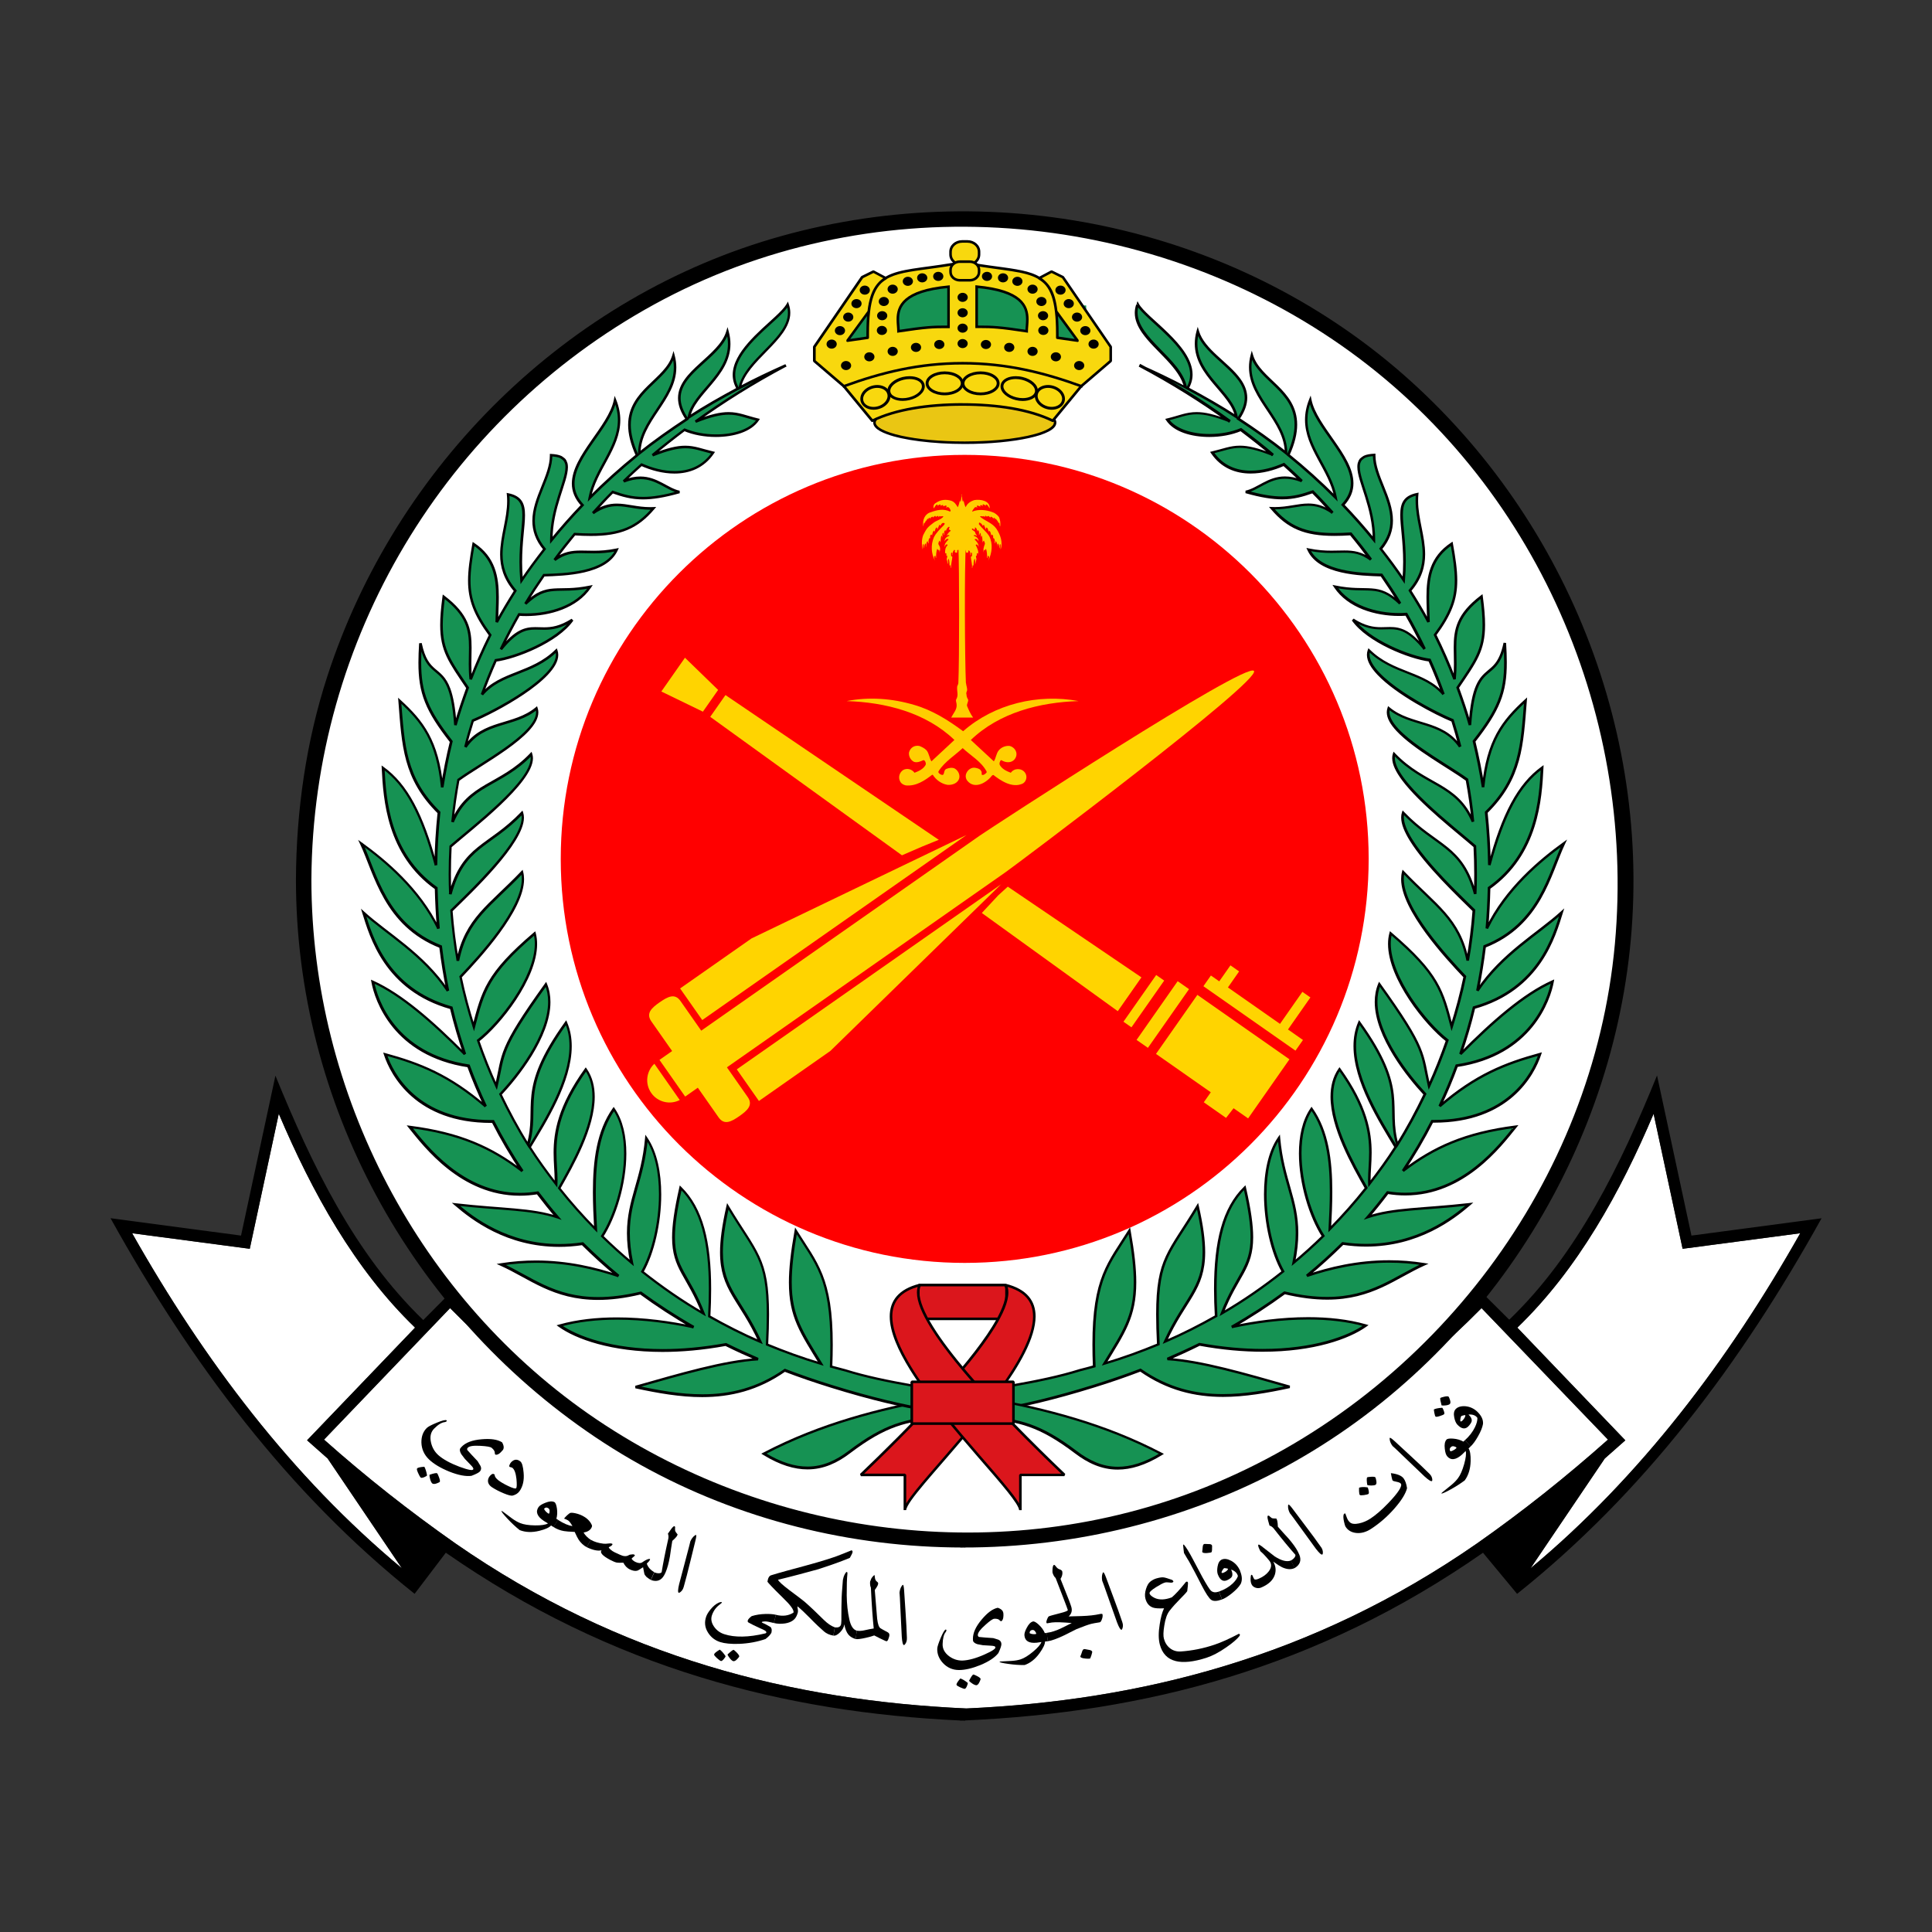 <svg xmlns="http://www.w3.org/2000/svg" xmlns:xlink="http://www.w3.org/1999/xlink" id="Layer_1" data-name="Layer 1" viewBox="0 0 500 500"><rect x="0" y="0" width="500" height="500" fill="#333333" stroke="none"/><defs><style>      .cls-1 {        fill: #f8d80e;      }      .cls-2 {        fill: #fff;      }      .cls-3 {        fill: none;      }      .cls-4 {        fill: red;      }      .cls-5 {        fill: #169253;      }      .cls-6 {        fill: #ffce00;      }      .cls-7 {        fill: #ffd400;      }      .cls-8 {        fill: #db161c;      }      .cls-9 {        fill: #eac613;      }      .cls-10 {        clip-path: url(#clippath);      }    </style><clipPath id="clippath"><rect class="cls-3" x="28.58" y="277.61" width="442.83" height="167.69"></rect></clipPath></defs><g id="surface1"><path class="cls-2" d="M116.48,338.54l-32.62,34.03c5.42,4.82,10.97,9.47,16.63,13.94,5.66,4.47,11.45,8.77,17.35,12.91,5.34,3.71,10.71,7.12,16.11,10.27,5.4,3.14,10.83,6.02,16.28,8.64,5.45,2.62,10.93,4.98,16.42,7.12,5.5,2.13,11.02,4.02,16.55,5.7,5.53,1.68,11.08,3.15,16.64,4.41,5.56,1.27,11.13,2.33,16.71,3.23,5.58.89,11.17,1.6,16.76,2.16,5.59.55,11.19.95,16.78,1.2,5.59-.26,11.19-.65,16.77-1.2s11.18-1.27,16.75-2.16c5.58-.89,11.15-1.96,16.71-3.23,5.56-1.27,11.1-2.73,16.63-4.41,5.53-1.68,11.04-3.57,16.54-5.7,5.49-2.13,10.97-4.5,16.41-7.12,5.45-2.62,10.87-5.49,16.27-8.64s10.77-6.56,16.11-10.27c5.9-4.14,11.65-8.44,17.29-12.91,5.63-4.47,11.15-9.12,16.57-13.94l-32.72-34.03c-4.74,4.8-9.61,9.34-14.6,13.6-4.99,4.26-10.1,8.24-15.32,11.95-5.22,3.71-10.54,7.14-15.95,10.3-5.41,3.16-10.92,6.03-16.5,8.62-5.58,2.59-11.24,4.9-16.96,6.92-5.72,2.02-11.51,3.76-17.34,5.21-5.83,1.45-11.72,2.61-17.63,3.48-5.92.87-11.86,1.45-17.83,1.73-.42.02-.17.04-1.5.05v.03s-.39-.01-.56-.02c-.2,0,.56.01-.77.02v-.04s-.2-.02-.57-.04c-5.97-.28-11.91-.86-17.8-1.73-5.9-.87-11.75-2.03-17.55-3.48-5.8-1.45-11.54-3.19-17.22-5.21-5.68-2.03-11.3-4.34-16.83-6.92-5.54-2.59-10.99-5.47-16.37-8.62-5.37-3.15-10.65-6.58-15.84-10.3-5.18-3.71-10.27-7.7-15.24-11.96-4.97-4.26-9.83-8.79-14.56-13.59"></path><path class="cls-2" d="M427.95,288.24c-2.16,5.08-4.46,10.14-6.95,15.1-2.49,4.96-5.15,9.82-8.05,14.52-2.89,4.7-5.99,9.24-9.36,13.56-3.37,4.31-6.99,8.39-10.91,12.17l27.95,29.16c-1.76,1.58-3.54,3.15-5.32,4.7l-19.2,28.4c3.56-2.96,7.03-6.02,10.41-9.18s6.68-6.4,9.89-9.74c3.21-3.34,6.34-6.76,9.39-10.26,3.05-3.5,6.02-7.08,8.91-10.73,5.78-7.3,11.26-14.89,16.45-22.71,5.19-7.81,10.09-15.86,14.73-24.07l-30.44,4.02"></path><path class="cls-2" d="M72.15,288.23l-7.51,34.95-30.44-4.02c4.64,8.21,9.54,16.26,14.73,24.07,5.19,7.81,10.66,15.4,16.45,22.71,2.89,3.65,5.86,7.23,8.91,10.73,3.05,3.5,6.18,6.92,9.39,10.26,3.22,3.33,6.51,6.58,9.9,9.74,3.38,3.16,6.85,6.22,10.41,9.18l-19.2-28.4c-1.78-1.56-3.55-3.12-5.32-4.71l27.95-29.16c-3.92-3.78-7.55-7.86-10.91-12.17-3.36-4.31-6.47-8.85-9.36-13.55-2.89-4.7-5.56-9.57-8.05-14.53s-4.79-10.01-6.95-15.1"></path><g class="cls-10"><path d="M116.48,338.54c4.74,4.8,9.59,9.33,14.56,13.59,4.97,4.26,10.05,8.25,15.24,11.96,5.18,3.71,10.47,7.14,15.84,10.3,5.37,3.16,10.83,6.03,16.37,8.62,5.54,2.59,11.15,4.9,16.83,6.92,5.68,2.02,11.42,3.76,17.22,5.21,5.8,1.45,11.66,2.61,17.55,3.48,5.9.87,11.83,1.45,17.8,1.73.37.02.57.03.57.04v.04c1.33,0,.57-.01.77-.02.17,0,.56.01.56.02v-.03c1.33-.01,1.08-.03,1.5-.05,5.97-.28,11.92-.86,17.83-1.73,5.91-.87,11.8-2.03,17.63-3.48,5.83-1.45,11.62-3.19,17.34-5.21,5.72-2.03,11.38-4.34,16.96-6.92,5.58-2.59,11.09-5.47,16.5-8.62,5.42-3.15,10.73-6.58,15.95-10.3,5.22-3.71,10.33-7.7,15.32-11.95,4.99-4.26,9.86-8.8,14.6-13.6l32.72,34.03c-5.42,4.82-10.94,9.47-16.57,13.94-5.64,4.47-11.39,8.77-17.29,12.91-5.34,3.71-10.71,7.12-16.11,10.27s-10.82,6.02-16.27,8.64c-5.45,2.62-10.92,4.98-16.41,7.12-5.49,2.13-11.01,4.02-16.54,5.7-5.53,1.68-11.08,3.15-16.63,4.41-5.56,1.27-11.13,2.33-16.71,3.23-5.57.89-11.16,1.6-16.75,2.16s-11.18.95-16.77,1.2c-5.59-.26-11.19-.65-16.78-1.2-5.59-.55-11.18-1.27-16.76-2.16-5.58-.89-11.15-1.96-16.71-3.23-5.56-1.27-11.11-2.73-16.64-4.41-5.54-1.68-11.05-3.57-16.55-5.7-5.49-2.13-10.97-4.5-16.42-7.12-5.45-2.62-10.88-5.49-16.28-8.64-5.4-3.14-10.77-6.56-16.11-10.27-5.9-4.14-11.68-8.44-17.35-12.91-5.66-4.47-11.21-9.12-16.63-13.94l32.62-34.03ZM427.95,288.24l7.51,34.95,30.44-4.02c-4.64,8.21-9.54,16.26-14.73,24.07-5.19,7.82-10.66,15.4-16.45,22.71-2.89,3.65-5.86,7.23-8.91,10.73-3.05,3.5-6.18,6.92-9.39,10.26-3.21,3.33-6.51,6.58-9.89,9.74-3.38,3.16-6.85,6.22-10.41,9.18l19.2-28.4c1.78-1.56,3.56-3.12,5.32-4.7l-27.95-29.16c3.92-3.79,7.54-7.86,10.91-12.17,3.37-4.31,6.47-8.85,9.36-13.56,2.89-4.7,5.56-9.56,8.05-14.52,2.49-4.96,4.79-10.02,6.95-15.1M72.15,288.24c2.16,5.08,4.46,10.14,6.95,15.1,2.49,4.96,5.15,9.83,8.05,14.53,2.89,4.7,6,9.24,9.36,13.55,3.36,4.31,6.99,8.39,10.91,12.17l-27.95,29.16c1.76,1.58,3.53,3.15,5.32,4.71l19.2,28.4c-3.56-2.96-7.03-6.02-10.41-9.18-3.39-3.15-6.68-6.4-9.9-9.74-3.21-3.34-6.34-6.76-9.39-10.26-3.05-3.5-6.02-7.08-8.91-10.73-5.79-7.3-11.26-14.89-16.45-22.71-5.19-7.82-10.09-15.86-14.73-24.07l30.44,4.02,7.51-34.95ZM428.84,278.33c-2.35,5.77-4.81,11.54-7.44,17.21-2.64,5.67-5.46,11.24-8.55,16.63-3.08,5.39-6.43,10.59-10.11,15.52-1.84,2.46-3.77,4.86-5.79,7.17-2.02,2.31-4.14,4.54-6.36,6.68l-6.93-6.89c-4.49,4.62-9.15,9.03-13.94,13.23-4.79,4.2-9.73,8.17-14.79,11.92-5.07,3.74-10.26,7.25-15.59,10.5-5.32,3.25-10.77,6.25-16.33,8.98-5.56,2.73-11.23,5.2-17,7.38-5.77,2.18-11.65,4.08-17.62,5.68-5.97,1.6-12.03,2.9-18.17,3.87-6.14.98-12.37,1.65-18.66,1.98h-3.01c-6.3-.33-12.53-1-18.67-1.98-6.14-.98-12.2-2.28-18.17-3.87-5.97-1.6-11.84-3.49-17.61-5.68-5.77-2.18-11.45-4.65-17-7.38-5.56-2.73-11-5.73-16.32-8.98-5.32-3.25-10.52-6.76-15.59-10.5-5.07-3.74-10-7.72-14.79-11.92s-9.44-8.61-13.93-13.23l-6.93,6.98c-2.22-2.14-4.34-4.37-6.36-6.69-2.03-2.31-3.95-4.7-5.8-7.17-3.68-4.93-7.03-10.13-10.11-15.53-3.08-5.39-5.9-10.97-8.54-16.64-2.64-5.68-5.09-11.45-7.45-17.22l-8.9,41.39-33.78-4.5c5.2,9.36,10.66,18.48,16.45,27.3,2.89,4.41,5.86,8.75,8.92,13,3.06,4.26,6.21,8.43,9.45,12.52,3.24,4.08,6.58,8.08,10.01,11.99s6.98,7.72,10.62,11.42c3.65,3.71,7.4,7.32,11.28,10.82,3.87,3.5,7.86,6.89,11.97,10.16l8.08-10.64c5.39,3.75,10.8,7.21,16.24,10.4,5.43,3.19,10.9,6.1,16.38,8.75,5.48,2.66,10.98,5.06,16.5,7.22,5.52,2.17,11.06,4.09,16.62,5.8,5.56,1.71,11.13,3.2,16.72,4.5,5.59,1.29,11.19,2.38,16.81,3.3s11.25,1.64,16.88,2.21c5.64.57,11.29.98,16.95,1.24v.05s.41-.01.63-.02c.21,0,.7.01.7.02v-.06c5.83-.27,11.62-.67,17.37-1.24,5.76-.57,11.48-1.3,17.17-2.21,5.69-.92,11.35-2.01,16.98-3.3,5.63-1.29,11.23-2.78,16.8-4.49,5.57-1.71,11.12-3.64,16.64-5.8,5.52-2.17,11.01-4.57,16.48-7.22,5.47-2.65,10.91-5.56,16.34-8.75,5.42-3.19,10.83-6.64,16.21-10.39l8.82,10.64c4.11-3.28,8.11-6.67,11.98-10.17,3.87-3.5,7.63-7.11,11.28-10.81,3.66-3.71,7.2-7.52,10.64-11.42,3.45-3.9,6.79-7.9,10.03-11.99,3.25-4.08,6.4-8.26,9.47-12.51,3.06-4.26,6.04-8.59,8.94-13,5.79-8.82,11.26-17.94,16.46-27.3l-33.67,4.48"></path></g><path class="cls-2" d="M78.59,227.61c-.02-94.48,76.56-171.08,171.04-171.1,94.48-.01,171.08,76.57,171.1,171.05v.05c.01,94.48-76.57,171.09-171.05,171.1-94.48.01-171.08-76.57-171.1-171.05"></path><path d="M80.59,227.61c.32-61.97,34.45-119.11,88.8-148.87,54.96-30.1,123.77-25.73,175.43,9.07,51.11,34.42,78.68,95.51,73.11,156.49-5.61,61.48-46.8,115.76-103.41,139.54-52.25,21.95-113.23,15.08-160.02-16.42-45.99-30.97-73.91-84.51-73.91-139.81,0-2.58-4-2.58-4,0,0,57.8,29.53,112.03,77.34,144.23,49.05,33.03,113.25,37.45,166.99,13.55,53.04-23.59,90.89-74.37,99.81-131.48,9-57.51-12.62-116.42-55.66-155.3-43.79-39.56-106.27-53.3-162.88-37.51-55.42,15.46-99.8,59.47-117.48,113.93-5.5,16.94-8.03,34.79-8.12,52.57-.01,2.58,3.98,2.58,4,0"></path><path class="cls-4" d="M145.12,222.28c0-57.74,46.79-104.55,104.53-104.56s104.55,46.79,104.56,104.53v.03c0,57.74-46.79,104.55-104.53,104.56-57.74,0-104.55-46.79-104.56-104.53"></path><path class="cls-6" d="M248.02,140.99h0v.02c.27,5.79.27,29.96,0,35.76l-.07.31c-.06.18-.14.37-.23.56-.15,1.28.43,2.25-.27,3.39-.14.41.12.86.12,1.28.15,1.28-.83,2.26-1.4,3.39h5.66c-.71-.98-1.13-1.99-1.55-2.97-.15-.56.41-1.14.26-1.7-.27-.42-.41-.86-.41-1.28-.14-.27,0-.71.14-.98.11-.62-.18-1.25-.25-1.85v-.03l-.05-.2v-.02c-.27-5.67-.41-29.98,0-35.61h0s0-.03,0-.03h0s0-.02,0-.02h0"></path><path class="cls-6" d="M257.21,197.03c1.99,1.85-.42,5.36-1.85,2.68-1.42-2.68-4.11-4.11-6.22-6.1-2.14,1.99-4.55,3.42-6.25,5.96-1.7,2.53-3.84-.69-1.84-2.53,1.99-1.84,3.98-3.69,5.95-5.54-7.36-7.08-17.84-9.76-27.9-10.06,5.8-1.13,11.76-.71,17.56,1.01,4.68,1.36,8.78,3.96,12.6,6.79,8.07-7.08,19.41-9.76,29.89-7.8-10.06.3-20.54,2.98-27.9,10.07,2,1.84,3.96,3.69,5.96,5.53"></path><path class="cls-6" d="M241.05,197.03c.56.86,2.11,2.12,1.84,2.54s.57.98,1.01.98c.57,0,.27-1.25.99-1.55.71-.27,1.4-.42,2.11-.15.86.45,1.42,1.43,1.28,2.41-.27,1.43-1.84,1.99-3.12,1.85-1.55-.27-2.95-1.28-3.81-2.68-1.99,1.55-4.26,3.1-6.94,2.83-.57-.14-1.13-.41-1.43-.98-.56-1.01-.27-2.29.72-2.98.98-.57,2.26-.3,2.98.69,1.13-.42,2.26-.98,2.83-1.97.29-.41-.15-1.42-.57-1.28-.71.3-1.55.72-2.41.42-.83-.42-1.4-1.4-1.28-2.41.3-1.25,1.43-1.97,2.71-1.69.71.29,1.28.56,1.84,1.13.69.86.69,1.99,1.26,2.85"></path><path class="cls-6" d="M255.37,199.71c-.15-.14,1.28-1.82,1.84-2.68.57-.86.57-1.99,1.28-2.85.69-.83,1.82-1.25,2.83-1.13,1.13.29,1.97,1.42,1.7,2.56-.44,1.69-2.26,2.11-3.84,1.13-.27-.15-.69.86-.41,1.28.56.98,1.69,1.55,2.83,1.97.86-1.26,2.83-1.26,3.69,0,.71,1.01.27,2.41-.71,2.85-2.68,1.13-5.51-.72-7.66-2.41-1.28,1.97-4.67,4.11-6.64,1.55-.3-.42-.44-.99-.3-1.55.3-1.13,1.43-1.99,2.56-1.7.57.13,1.13.27,1.4.84.3.42-.12,1.13.44.98.42,0,1.13-.69.99-.84"></path><path class="cls-6" d="M248.99,128.03c-.29.57-.15,1.25-.42,1.85-.14-.15-.14-.3-.14-.45-.15.71-.29,1.28-.56,1.85-.42-.72-.86-1.4-1.7-1.69-1.42-.41-2.71-.3-3.96.56-.59.3-.71.86-.59,1.43.3-.3.45-.86.87-1.01.29,0,.14.44.14.56,0-.41.41-.41.56-.56.14,0,.27,0,.27.14l-.12.15c.27.14.56-.42.83,0l-.15.15c.29.12.71-.45,1.01,0-.15.12-.14.27-.14.41.56-.56.99.27,1.14.71,0,.12-.15.27-.15.27-1.7-.83-3.39-.42-4.95.15-1.57.41-2.26,1.99-1.99,3.69.15-.3,0-.71.3-1.01,0,0,.12.15.12.3,0-.3.15-.57.3-.86l.14.14c0-.27.13-.41.27-.56.15,0,.14.14.14.29,0-.29.15-.44.27-.59.15.15.14.15.29.3,0-.42.41-.41.56-.56,0,0,.15.14.15.27.13-.12.27-.42.56-.42.15,0,.14.15.14.3.13-.15.27-.3.57-.3.12,0,.13.15.13.3.15-.15.14-.15.29-.3.27.3.72-.14.99.15-.71.86-1.84.98-2.68,1.69-.56.42-1.14.86-1.58,1.42-.42.57-.69,1.14-.98,1.7-.42,1.14-.42,2.41-.14,3.67.14-.42-.13-.99.14-1.4.29.27,0,.72.14,1.13.14-.41.14-.86.42-1.28.29.29,0,.71.15.98.14-.56,0-1.13.41-1.55.15,0,0,.42.29.57,0-.42-.14-.99.27-1.43,0,0,.14.14.14.29,0-.42-.14-.98.27-1.13.29,0,.14.41.14.56.14-.56.14-1.28.56-1.55.14-.14.15.27.15.42.15-.42.14-1.13.56-1.28.15,0,.14.41.14.56.15-.42.41-.84.56-1.28.15.14.15.15.27.3.15-.41.44-.86.86-.72.42,0,.15.42,0,.57-.98.98-2,1.98-2.56,3.12-.84,1.97-.71,4.24.3,6.09-.15-.42-.44-1.14,0-1.29.27-.12,0,.44.27.56,0-.83,0-1.55.29-2.38.15.13.27.27.27.57,0-.15,0-.3.14-.3.29.15.14.42.14.72.27-.71.32-1.3-.14-1.99-.27-.42,0-.69.14-1.14.15.15.27.29.27.56.15-.57,0-1.28.3-1.84.27.14.14.45.14.57.27-.42-.14-.99.27-1.26.29,0,0,.41.29.56,0-.44-.14-1.01.27-1.28.14,0,.14.42.14.57,0-.57.27-1.13.72-1.43.12,0,.27,0,.27.15-.27.15,0,.41-.27.56.27,0,.41.15.56.3-.56.42-.87.84-1.14,1.4.12-.27.57-.42.84-.15-.71.29-1.4.72-1.28,1.58,0-.29.29-.57.57-.72.14,0,.44,0,.44.15-.57.57-1.13,1.13-1.01,1.97.15-.27.14-.69.56-.69.15,0,.29.13.14.27-.57.57-.63,1.31-.58,2.03l.16-.03c.27,0,.14.42.14.69l.13-.12c.3.41-.12.68,0,1.13.15.42.14.71.29,1.13.14-.42-.14-.98.15-1.42.27.56.26,1.29.26,2,0-.15,0-.3.15-.3.27.14,0,.57.27.72-.12-.99.3-1.97.3-2.98-.14,0-.3,0-.3-.15,0-.27-.12-.84.15-.84.3-.14,0,.57.29.72-.15-.45,0-.87.12-1.14.15,0,.15-.56.45-.14,0,.15,0,.27-.14.27.14.3.57.45.72.15,0-.14-.15-.42.14-.57v.02-.02h1.93l.04.06v-.06l.04.14c.14.3.03.71.52.58.41-.14,0-.71.3-.56.41.14.41.71.41,1.28.27-.15,0-.87.27-.72.3,0,.14.57.14.84,0,.15-.15.15-.27.15,0,1.01.42,1.99.27,2.98.3-.15,0-.57.3-.72.12,0,.12.15.12.3,0-.71,0-1.43.29-2,.27.44,0,1.01.15,1.42.12-.42.12-.71.27-1.13.14-.44-.27-.71,0-1.13l.15.12c0-.27-.15-.69.14-.69.27-.15.14.27.14.57.27-1.01-.15-1.85-.59-2.71,0,0,.15-.13.3-.13.29.13.42.42.42.69.14-.83-.43-1.4-.99-1.97,0-.15.27-.15.42-.15.29.15.57.42.57.72.14-.86-.57-1.29-1.29-1.58.3-.27.72-.12.87.15,0-.42-.42-.56-.42-.98-.15-.42-.72-.42-.87-.87,0-.12.15-.13.3-.13.12,0,.12.13.12.27h.29c.15-.15,0-.56.15-.56.42.15.56.86.56,1.28,0-.15,0-.57.14-.57.42.27.27.84.27,1.28.29-.15.15-.56.3-.56.41.27,0,.84.27,1.26,0-.13-.15-.42.14-.57.27.57.15,1.28.27,1.84,0-.27.15-.41.3-.56.15.3.27.57.27.87-.27.71-.56,1.55-.27,2.26,0-.3-.15-.57.14-.72.13,0,.12.15.12.3,0-.3.15-.44.3-.56.27.83.27,1.55.27,2.38.3-.13,0-.69.29-.56.42.14.15.86,0,1.28.98-1.97,1.29-4.38.27-6.37-.69-1.13-1.82-1.97-2.68-3.1,0-.14,0-.44.14-.44.41.15.71.45.84.86.14-.15.15-.15.3-.3.15.44.41.86.56,1.28,0-.15,0-.56.14-.56.42.15.42.86.57,1.28,0-.15,0-.56.13-.42.44.27.44.98.56,1.55,0-.15-.13-.56.14-.56.42.14.3.71.3,1.13,0-.15.12-.29.12-.29.44.45.3,1.01.3,1.43.27-.15.15-.57.27-.57.44.42.29.98.44,1.55,0-.27-.14-.68.15-.98.27.41.27.86.41,1.28.15-.41-.15-.86.15-1.13.27.41,0,.98.12,1.4.57-1.82,0-3.67-1.13-5.37-1.13-1.57-2.97-1.98-4.23-3.12.27-.3.69.14.98-.15.14.15.14.15.27.3,0-.29.15-.45.3-.3.27.3.41,0,.71,0,.13.15.27.3.42.42,0-.12.15-.27.15-.27.12.15.56.14.56.56.13-.15.13-.15.27-.3.14.15.29.3.29.59,0-.15,0-.29.13-.29.29.42.71.72.71,1.28,0-.15.14-.3.14-.3.29.29,0,.71.3,1.01.13-.86,0-1.69-.3-2.41-.42-.57-1.13-1.13-1.69-1.28-1.55-.57-3.55-.86-5.25-.15-.14,0,.42-.84.72-1.13.13,0,.42-.14.57.15.14-.14-.3-.42,0-.57.27,0,.56.15.83.27,0-.12,0-.27-.12-.27.27-.3.55,0,.82.15,0-.15-.14-.15-.14-.3s.15-.27.3-.14c.14.15.56.14.56.56,0-.12-.15-.56.14-.56.42.15.57.71.84,1.01.14-2-2.41-2.42-3.96-2.15-.99.3-1.84.86-2.26,1.85-.29-.57-.42-1.14-.57-1.85,0,.15,0,.3-.14.45-.27-.6-.14-1.28-.41-1.85"></path><path class="cls-5" d="M294.36,78.89c-2.69,7.88,10.81,13.54,12.44,21.45-3.89-2.08-7.91-3.98-11.95-5.77,8.46,4.49,16.25,9.38,23.41,14.55-9.14-3.65-10.74-1.78-16.18-.48,3.01,4.57,12.91,5.21,19.02,2.6,2.87,2.16,5.64,4.33,8.29,6.58-8.77-3.51-10.33-1.93-15.69-.65,4.52,6.63,12.61,5.73,18.53,3.09,1.6,1.42,3.12,2.86,4.63,4.31-7.2-2.86-10.34,1.88-14.46,2.76,8.75,2.48,12.47,1.72,17.31,0,1.79,1.8,3.46,3.6,5.12,5.44-5.84-4.08-9.31-.95-15.68-1.22,4.97,5.84,10.06,7.35,20.4,6.67,1.82,2.2,3.54,4.41,5.2,6.66-5.03-3.68-8.3-.99-16.09-2.6,2.82,6.16,13.45,6.41,18.86,6.58,1.68,2.45,3.3,4.9,4.8,7.39-5.87-5.59-8.2-2.62-16.74-4.39,3.82,5.73,11.96,7.6,18.37,7.15,1.69,2.98,3.26,5.98,4.71,9.02-7.95-9.81-9.8-2.1-18.53-7.64,3.91,5.56,14.65,9.82,19.83,10.48,1.32,2.92,2.49,5.9,3.58,8.86-4.9-5.84-12.99-5.21-19.26-11.38-2.25,6.15,15.67,15.69,21.62,18.13.7,2.26,1.37,4.54,1.95,6.83-4.75-6.92-12.68-5.21-18.45-10-1.98,5.86,14.19,14.1,20.24,18.53.67,3.63,1.18,7.25,1.54,10.89-4.24-10.03-12.4-9.2-20.4-17.56-1.98,5.92,14.79,18.6,20.89,23.89.21,4.14.26,8.24.08,12.35-3.44-12.68-10.06-12.12-18.61-21.05-2.01,5.96,12.69,19.79,18.29,25.28-.33,4.37-.87,8.71-1.63,13.01-2.19-10.92-8.28-14.16-16.66-22.92-2.03,7.73,10.72,21.59,15.93,27.06-.91,4.37-2.07,8.68-3.41,12.92-2.39-9.15-3.39-13.6-15.77-24.14-2.37,8.97,8.52,23.01,14.63,27.72-1.39,3.99-2.95,7.94-4.71,11.79-1.95-8.53-.57-9.26-12.84-26.33-3.97,9.6,6.8,23.13,11.79,28.45-2.15,4.46-4.51,8.88-7.15,13.08-2.91-10.07,2.89-13.92-9.83-31.62-4.38,10.19,4.52,24.02,9.42,32.19-2.1,3.29-4.42,6.48-6.83,9.59-.31-6.79,3.03-14.68-7.72-29.66-5.73,8.35,2.3,22.6,6.91,30.72-2.93,3.71-6.08,7.24-9.43,10.65.64-11.74.9-23.2-4.71-31.13-5.83,8.49-2.03,25.15,3.01,32.92-2.45,2.39-4.99,4.68-7.64,6.91,2.95-14.28-2.58-18.55-3.82-32.27-5.76,8.4-3.8,25.99,1.06,34.54-4.95,3.91-10.17,7.56-15.77,10.81,5.34-13.71,10.59-11.62,5.85-32.51-6.44,6.31-8.27,17.15-7.4,33.24-4.24,2.39-8.57,4.61-13.16,6.58,6.65-14.57,13.11-14.12,8.37-35.03-8.38,13.97-11.25,13.51-10.16,35.76-4.48,1.85-9.1,3.53-13.9,4.95,6.81-11.18,9.92-14.75,6.42-34.37-5.77,9.25-10.02,12.82-9.11,35.11-1.22.34-2.41.67-3.66.97-21.02,6.61-52.08,6.04-81.84,21.62,9.62,5.91,16.32,3.99,22.11-.41,18.98-14.41,21.06-3.94,63.31-17.07,4.17-1.29,8.15-2.66,12.03-4.14,12.51,8.77,25.31,7.18,38.61,4.31-11.45-3.25-22.96-6.64-31.61-7.15,2.86-1.23,5.6-2.49,8.29-3.82,22.1,4.04,37.03-.6,42.99-4.88-10.87-3.08-24.4-1.83-34.63.41,4.87-2.78,9.39-5.74,13.66-8.86,19.33,4.61,26.55-3.12,36.09-7.4-11.88-1.9-22.32.3-30.32,3.01,3.29-2.68,6.36-5.5,9.27-8.37,16.81,2.5,27.86-5.95,32.75-10.16-12.06,1.36-19.62,1.09-26.25,3.33,1.8-2.06,3.5-4.2,5.12-6.34,17.66,2.89,28.63-11.52,33.08-17.07-12.97,1.65-21.15,5.36-29.1,11.46,2.82-4.17,5.32-8.46,7.56-12.84,19.54.2,26.14-12.06,27.88-17.4-8.91,2.44-16.53,5.39-25.93,13.49,1.62-3.45,3.1-6.94,4.39-10.49,19.21-2.89,23.95-17.12,24.79-21.78-7.38,3.31-15.43,10.34-23.81,18.78,1.34-3.98,2.53-7.97,3.5-12.03,17.01-4.76,20.82-18.69,22.67-24.62-6.03,5.48-15.39,10.71-21.78,20.24.78-3.81,1.4-7.61,1.87-11.46,14.37-5.64,16.85-18.94,20.48-26.66-6.01,4.33-14.97,11.76-19.92,22.03.32-3.48.48-7,.57-10.48,12.5-8.87,13.32-23.11,13.73-31.13-6.01,4.33-10.09,11.97-13.65,25.19-.06-4.65-.35-9.21-.81-13.65,9.02-8.86,9.25-17.47,10.16-28.94-5.89,5.4-9.76,10.32-10.97,22.44-.61-4.04-1.42-8.01-2.36-11.86,7.58-9.7,8.66-14.15,7.96-25.44-2.33,11.1-7.8,3.15-9.02,21.22-.92-3.31-2.02-6.51-3.17-9.67,6.03-8.92,7.84-10.99,6.17-23.57-9.41,7.17-6.08,12.34-6.98,21.38-1.52-3.95-3.18-7.74-5.04-11.46,6.2-8.41,6.19-12.97,4.3-23.57-7.46,4.98-6.16,12.62-6.01,20.24-1.49-2.78-3.13-5.49-4.8-8.13,7.38-8.53,1-16.39,1.87-24.95-7.25,1.51-2.25,8.34-3.49,22.27-1.86-2.79-3.89-5.49-5.93-8.13,7.25-8.64-1.79-16.87-1.71-24.3-1.08.06-1.9.2-2.52.49-.15.07-.36.24-.49.33-.13.09-.3.22-.41.32l-.08.08-.08.16-.08.08-.08.16-.16.41-.08.25c-.74,3.51,3.95,10.71,3.9,19.75-2.54-3.13-5.26-6.2-8.05-9.1,8.05-8.57-6.63-18.3-8.45-27.14-4,10.09,4.88,16.32,6.58,25.28-3.89-3.91-7.97-7.59-12.27-11.05,7.08-15.67-7.05-17.8-9.43-25.76-2.7,10.13,8.77,15.73,8.86,25.28-3.96-3.15-8.12-6.08-12.35-8.86,7.39-10.68-8.04-14.51-10.49-22.59-2.8,10.32,8.74,15.16,10,22.1-4.1-2.67-8.36-5.08-12.68-7.39,5.1-8.56-10.6-17.5-12.84-21.69"></path><path d="M294.36,78.89l-.31-.11c-.25.75-.37,1.48-.37,2.19,0,1.81.74,3.49,1.84,5.09,1.66,2.41,4.14,4.68,6.34,7.02,2.19,2.34,4.08,4.75,4.61,7.33l.33-.07.16-.29c-3.9-2.08-7.93-3.99-11.97-5.78l-.29.6c8.45,4.48,16.22,9.36,23.37,14.52l.2-.27.13-.31c-4-1.6-6.59-2.16-8.72-2.16-2.75,0-4.63.94-7.66,1.65l-.46.11.26.4c1.97,2.97,6.51,4.27,11.14,4.28,2.91,0,5.87-.53,8.28-1.56l-.13-.31-.2.27c2.86,2.16,5.63,4.33,8.27,6.58l.21-.26.13-.31c-4-1.6-6.53-2.16-8.63-2.16-2.54,0-4.36.81-7.25,1.49l-.47.11.27.4c2.6,3.82,6.4,5.22,10.24,5.21,3.01,0,6.07-.83,8.7-2.01l-.14-.31-.22.25c1.59,1.42,3.11,2.85,4.62,4.3l.23-.24.13-.31c-1.67-.66-3.14-.93-4.46-.93-2.25,0-4.05.78-5.65,1.62-1.61.84-3.03,1.74-4.55,2.06l-.02.65c4.01,1.14,6.99,1.6,9.51,1.6,3.01,0,5.36-.67,8-1.61l-.11-.31-.24.24c1.78,1.79,3.44,3.59,5.11,5.43l.24-.22.2-.27c-2.39-1.68-4.44-2.18-6.42-2.18-2.74,0-5.31.92-8.66.92-.25,0-.52,0-.78-.02l-.76-.03.5.58c4.28,5.06,8.78,6.95,16.45,6.93,1.31,0,2.71-.05,4.23-.15l-.02-.33-.26.21c1.82,2.2,3.53,4.4,5.19,6.65l.27-.2.2-.27c-2.52-1.85-4.68-2.14-7.06-2.14-1.04,0-2.13.05-3.34.05-1.66,0-3.54-.1-5.83-.57l-.64-.14.27.6c1.49,3.23,4.96,4.86,8.68,5.72,3.73.87,7.76.97,10.46,1.06v-.34s-.26.19-.26.19c1.67,2.44,3.29,4.89,4.78,7.38l.28-.17.23-.24c-2.96-2.84-5.14-3.55-7.58-3.72-2.43-.18-5.1.12-9.33-.75l-.79-.16.45.68c3.57,5.33,10.68,7.36,16.8,7.36.63,0,1.26-.02,1.87-.07l-.02-.33-.29.16c1.69,2.97,3.25,5.97,4.7,9l.3-.14.26-.21c-1.99-2.45-3.61-3.85-5.09-4.62s-2.79-.93-4.08-.93c-.76,0-1.52.05-2.3.05-1.92,0-4.06-.27-7.13-2.21l-.45.47c2.02,2.86,5.72,5.33,9.57,7.19,3.86,1.86,7.85,3.1,10.5,3.44l.04-.33-.31.14c1.31,2.91,2.48,5.88,3.57,8.84l.31-.12.26-.21c-2.52-2.99-5.84-4.32-9.25-5.66-3.42-1.35-6.96-2.71-10.03-5.75l-.37-.36-.18.48c-.14.4-.21.81-.21,1.23,0,1.68,1.08,3.41,2.71,5.15,4.9,5.18,15.07,10.43,19.31,12.17l.13-.31-.32.1c.7,2.26,1.37,4.54,1.95,6.81l.32-.08.27-.19c-2.44-3.55-5.71-4.89-9.02-5.93-3.32-1.04-6.69-1.8-9.5-4.14l-.37-.31-.15.46c-.12.37-.19.75-.19,1.13,0,1.59.99,3.19,2.48,4.81,2.24,2.42,5.69,4.87,9.12,7.12,3.43,2.25,6.83,4.29,8.95,5.84l.2-.27-.33.06c.67,3.62,1.18,7.24,1.54,10.86l.33-.03.31-.13c-2.15-5.1-5.35-7.47-8.93-9.57-3.59-2.1-7.58-3.96-11.54-8.09l-.38-.4-.17.52c-.13.37-.18.75-.18,1.15,0,1.7,1.01,3.63,2.54,5.7,4.62,6.2,14.31,13.65,18.62,17.4l.22-.25h-.34c.12,2.42.19,4.81.19,7.19,0,1.72-.03,3.43-.11,5.15h.33s.32-.07.32-.07c-1.72-6.39-4.31-9.52-7.5-12.1-3.19-2.58-6.95-4.66-11.19-9.09l-.38-.4-.18.52c-.14.42-.2.86-.2,1.33,0,1.73.87,3.75,2.2,5.93,4.01,6.53,12.45,14.51,16.37,18.37l.24-.24-.34-.02c-.32,4.36-.87,8.68-1.62,12.97l.33.06.33-.07c-1.1-5.51-3.22-9.12-6.09-12.42-2.87-3.3-6.48-6.3-10.65-10.66l-.41-.43-.15.58c-.15.59-.22,1.21-.22,1.86,0,4.12,2.88,9.18,6.32,13.91,3.45,4.72,7.49,9.07,9.91,11.61l.24-.23-.33-.07c-.91,4.36-2.06,8.65-3.4,12.89l.32.1.32-.08c-1.2-4.57-2.05-8.01-4.18-11.63-2.13-3.62-5.5-7.39-11.7-12.68l-.4-.34-.14.51c-.24.89-.35,1.83-.35,2.79,0,4.55,2.4,9.77,5.47,14.42,3.07,4.64,6.82,8.69,9.63,10.85l.2-.26-.31-.11c-1.39,3.98-2.94,7.93-4.7,11.75l.3.14.33-.07c-.97-4.24-1.11-6.58-2.57-10.02-1.45-3.43-4.19-7.89-10.33-16.44l-.35-.48-.23.55c-.61,1.49-.88,3.06-.88,4.68,0,4.57,2.14,9.46,4.79,13.78,2.64,4.32,5.82,8.07,7.95,10.34l.25-.23-.31-.14c-2.14,4.45-4.49,8.86-7.13,13.05l.28.18.32-.09c-1.43-4.96-.72-8.4-1.22-12.9-.51-4.49-2.28-9.95-8.66-18.82l-.34-.47-.23.54c-.84,1.96-1.2,4.05-1.2,6.19.01,9.28,6.67,19.66,10.65,26.3l.28-.17-.28-.18c-2.09,3.28-4.41,6.46-6.81,9.56l.27.2h.33c-.01-.34-.02-.66-.02-.99,0-2.15.28-4.47.28-7.14,0-5.39-1.16-12.15-8.04-21.73l-.28-.39-.27.39c-1.46,2.12-2.05,4.61-2.05,7.25.01,8.08,5.47,17.7,8.94,23.83l.29-.17-.27-.2c-2.92,3.7-6.06,7.22-9.4,10.62l.24.23.33.02c.18-3.28.33-6.54.33-9.72,0-8.19-.99-15.81-5.1-21.62l-.27-.39-.27.4c-2.15,3.13-3,7.29-3,11.69,0,7.87,2.73,16.54,6.01,21.59l.28-.18-.23-.24c-2.44,2.39-4.97,4.68-7.62,6.89l.21.25.33.07c.61-2.96.86-5.5.86-7.79,0-4.41-.93-7.86-1.98-11.55-1.04-3.69-2.21-7.61-2.7-13.02l-.08-.92-.53.76c-2.54,3.71-3.59,9.09-3.59,14.71,0,7.41,1.83,15.24,4.63,20.18l.29-.16-.2-.26c-4.93,3.91-10.14,7.54-15.73,10.78l.17.29.31.12c1.92-4.95,3.83-7.81,5.29-10.5,1.45-2.68,2.44-5.21,2.44-9.32,0-3.12-.55-7.14-1.86-12.89l-.14-.58-.42.42c-5.56,5.45-7.71,14.13-7.71,26.43,0,2.24.07,4.59.21,7.07l.33-.02-.16-.29c-4.23,2.39-8.55,4.6-13.13,6.57l.13.3.3.14c2.51-5.51,5-8.85,6.88-12.07,1.89-3.21,3.15-6.33,3.15-11.23,0-3.1-.5-6.91-1.64-11.94l-.19-.81-.43.71c-3.61,6.03-6.21,9.37-7.92,13.08-1.72,3.7-2.51,7.73-2.51,15.03,0,2.27.07,4.85.22,7.85h.33s-.13-.33-.13-.33c-4.47,1.85-9.08,3.53-13.86,4.95l.09.32.29.17c2.44-4,4.41-7.04,5.79-10.23,1.37-3.18,2.13-6.5,2.13-11,0-3.55-.47-7.83-1.46-13.38l-.15-.85-.46.73c-5.23,8.36-9.29,12.26-9.28,29.62,0,1.75.04,3.64.12,5.68h.33s-.08-.34-.08-.34c-1.22.34-2.42.67-3.65.97h0s0,0,0,0c-20.93,6.59-52.05,6.02-81.9,21.64l-.52.27.5.31c4.31,2.65,8.08,3.76,11.46,3.76,4.21,0,7.79-1.72,11.03-4.19,9.47-7.17,14.59-8.12,22.76-8.95,8.17-.82,19.3-1.49,40.45-8.07,4.18-1.29,8.16-2.66,12.05-4.15l-.12-.31-.19.27c7.08,4.96,14.28,6.64,21.56,6.64,5.7,0,11.46-1.02,17.3-2.28l.02-.65c-11.45-3.25-22.96-6.65-31.69-7.16l-.02.33.14.31c2.86-1.23,5.61-2.49,8.3-3.83l-.14-.3-.06.33c6.01,1.1,11.49,1.56,16.41,1.56,13.24,0,22.4-3.32,26.84-6.49l.56-.41-.67-.19c-4.67-1.33-9.8-1.86-14.95-1.86-6.96,0-13.94.97-19.83,2.25l.07.33.17.29c4.88-2.79,9.41-5.76,13.68-8.88l-.2-.27-.07.32c4.21,1.01,7.86,1.43,11.09,1.43,11.67,0,17.81-5.53,25.21-8.84l1.02-.46-1.1-.18c-3.13-.5-6.16-.72-9.07-.72-8.21,0-15.48,1.73-21.4,3.74l.11.31.21.26c3.3-2.69,6.37-5.51,9.29-8.39l-.23-.24-.05.33c2.12.31,4.14.46,6.08.46,13.56,0,22.64-6.99,26.94-10.69l.81-.71-1.07.13c-12.04,1.36-19.6,1.08-26.32,3.34l.1.32.25.22c1.8-2.07,3.51-4.22,5.13-6.36l-.26-.2-.06.33c1.6.26,3.15.38,4.64.38,15.19,0,24.71-12.53,28.75-17.56l.52-.64-.81.1c-13.02,1.66-21.27,5.4-29.26,11.52l.2.26.27.19c2.83-4.19,5.34-8.48,7.58-12.88l-.29-.15v.33c.15,0,.31,0,.47,0,9.66,0,16.17-3.05,20.47-6.79,4.29-3.74,6.38-8.14,7.25-10.83l.2-.59-.6.16c-8.93,2.44-16.62,5.42-26.06,13.56l.22.25.3.14c1.62-3.46,3.11-6.96,4.4-10.51l-.31-.12.05.33c9.68-1.45,15.76-5.78,19.49-10.34,3.74-4.56,5.15-9.33,5.58-11.71l.11-.62-.58.26c-7.46,3.34-15.52,10.39-23.91,18.85l.23.23.32.11c1.35-3.99,2.54-7.99,3.5-12.06l-.32-.08.09.32c8.58-2.4,13.86-7.14,17.21-12.01,3.35-4.87,4.77-9.88,5.69-12.84l.37-1.17-.91.82c-5.98,5.44-15.39,10.69-21.83,20.3l.27.19.33.07c.78-3.82,1.4-7.63,1.87-11.48l-.33-.04.13.31c7.26-2.85,11.54-7.66,14.43-12.69,2.89-5.04,4.42-10.31,6.23-14.14l.55-1.16-1.04.75c-6.03,4.34-15.04,11.8-20.02,22.15l.3.14.33.03c.33-3.49.48-7.02.57-10.51h-.33s.19.27.19.27c12.65-8.97,13.46-23.36,13.88-31.39l.03-.69-.56.41c-6.1,4.41-10.21,12.13-13.78,25.38l.32.08h.34c-.06-4.67-.36-9.24-.81-13.69l-.33.03.23.24c4.55-4.47,6.9-8.9,8.21-13.63,1.31-4.75,1.59-9.78,2.05-15.51l.07-.84-.62.57c-5.91,5.41-9.87,10.47-11.08,22.64l.33.03.33-.05c-.62-4.05-1.42-8.03-2.36-11.9l-.33.08.26.2c6.38-8.14,8.23-12.72,8.21-20.66,0-1.53-.07-3.18-.18-5.01l-.66-.05c-.58,2.74-1.34,4.27-2.16,5.32-.61.79-1.28,1.32-1.97,1.9-1.03.87-2.12,1.84-3,3.86s-1.56,5.08-1.9,10.18l.33.02.32-.09c-.92-3.32-2.03-6.53-3.18-9.69l-.31.11.27.19c2.3-3.41,4-5.83,5.14-8.26,1.13-2.42,1.68-4.84,1.68-8.18,0-2.03-.2-4.41-.59-7.36l-.08-.57-.45.35c-3.12,2.37-4.88,4.55-5.85,6.75s-1.15,4.37-1.15,6.71c0,1.34.06,2.73.06,4.22,0,1.23-.04,2.54-.18,3.93l.33.03.31-.12c-1.53-3.96-3.19-7.76-5.05-11.49l-.3.15.27.2c4.01-5.44,5.49-9.36,5.48-14.29,0-2.73-.44-5.75-1.12-9.53l-.09-.5-.42.28c-2.72,1.81-4.33,4-5.22,6.39-.91,2.39-1.12,4.99-1.12,7.66,0,2.13.14,4.31.18,6.47h.34s.29-.16.29-.16c-1.49-2.79-3.14-5.5-4.81-8.15l-.28.18.25.22c2.83-3.26,3.69-6.48,3.69-9.63,0-4.67-1.83-9.21-1.82-13.85,0-.55.02-1.1.08-1.65l.05-.45-.45.09c-1.66.34-2.77.98-3.44,1.96-.66.97-.86,2.22-.86,3.72,0,2.92.75,6.89.75,12.14,0,1.48-.06,3.06-.2,4.75l.33.03.28-.19c-1.86-2.8-3.9-5.51-5.95-8.14l-.26.2.26.21c2.12-2.53,2.9-5.07,2.9-7.53,0-3.05-1.15-5.99-2.29-8.81-1.14-2.82-2.24-5.53-2.24-8.07v-.45s-.35.02-.35.02c-1.09.06-1.96.2-2.64.52h0c-.21.11-.41.27-.53.35h0c-.12.1-.31.22-.45.37l.24.23-.24-.24-.08.08-.04.04-.08.16-.04.04-.04.04-.1.21h0s-.17.43-.17.43h0s-.08.26-.08.26v.02s-.01.02-.01.02c-.06.28-.08.58-.08.89,0,1.97,1.02,4.58,2.01,7.77.99,3.18,1.97,6.91,1.97,11.02v.14h.34l.26-.21c-2.55-3.14-5.27-6.22-8.07-9.12l-.24.23.24.23c1.76-1.87,2.49-3.84,2.48-5.83,0-3.68-2.41-7.36-4.95-11-2.53-3.63-5.22-7.25-5.9-10.61l-.22-1.09-.41,1.03c-.74,1.86-1.05,3.6-1.05,5.25,0,3.75,1.59,7,3.32,10.22,1.74,3.22,3.61,6.4,4.29,9.99l.33-.06.24-.24c-3.91-3.91-7.99-7.6-12.3-11.08l-.21.26.3.14c1.42-3.12,2-5.73,2-7.98,0-4.58-2.45-7.56-5.08-10.14-2.63-2.58-5.42-4.82-6.33-7.88l-.34-1.13-.3,1.14c-.29,1.09-.42,2.14-.42,3.14,0,4.28,2.36,7.76,4.66,11.2,2.31,3.46,4.58,6.88,4.61,11.02h.33s.21-.27.21-.27c-3.97-3.16-8.14-6.09-12.38-8.88l-.19.28.27.19c1.43-2.07,2.04-3.93,2.04-5.62,0-1.8-.69-3.39-1.73-4.85-1.56-2.18-3.91-4.09-6.03-6.06-2.13-1.97-4.02-4-4.72-6.35l-.34-1.11-.31,1.12c-.31,1.14-.45,2.22-.45,3.24,0,4.25,2.4,7.51,4.87,10.45,2.48,2.94,5.04,5.61,5.56,8.56l.33-.06.18-.28c-4.11-2.67-8.38-5.09-12.7-7.41l-.16.29.29.17c.74-1.23,1.06-2.49,1.06-3.73-.01-3.88-3.07-7.54-6.3-10.72-1.62-1.59-3.29-3.05-4.68-4.34-1.38-1.29-2.47-2.41-2.91-3.24l-.36-.68-.25.73.32.12-.29.15c.53.98,1.65,2.1,3.05,3.41,2.09,1.95,4.8,4.26,6.98,6.76,2.18,2.51,3.8,5.19,3.8,7.81,0,1.13-.29,2.25-.97,3.39l-.18.3.31.17c4.31,2.31,8.56,4.72,12.65,7.38l.65.42-.14-.76c-.6-3.25-3.26-5.94-5.71-8.87-2.46-2.92-4.72-6.04-4.72-10.03,0-.96.13-1.98.42-3.06l-.32-.09-.32.1c1.04,3.41,4.21,6,7.07,8.61,1.43,1.3,2.78,2.61,3.78,3.99.99,1.39,1.6,2.84,1.61,4.46,0,1.53-.55,3.25-1.93,5.24l-.2.28.28.19c4.23,2.78,8.39,5.69,12.33,8.84l.55.44v-.7c-.05-4.4-2.43-7.93-4.73-11.38-2.31-3.46-4.55-6.82-4.55-10.84,0-.95.12-1.93.4-2.97l-.32-.08-.32.1c1.01,3.33,3.92,5.61,6.51,8.16,2.59,2.56,4.88,5.35,4.88,9.66,0,2.13-.55,4.64-1.94,7.7l-.11.23.2.17c4.28,3.46,8.35,7.13,12.24,11.03l.76.77-.2-1.07c-.71-3.74-2.64-6.98-4.36-10.18-1.73-3.2-3.25-6.35-3.25-9.9,0-1.56.3-3.22,1.01-5.01l-.31-.13-.33.07c.75,3.6,3.49,7.23,6.02,10.86,2.53,3.63,4.84,7.24,4.82,10.62,0,1.83-.64,3.59-2.3,5.37l-.21.23.21.22c2.78,2.89,5.49,5.96,8.03,9.08l.59.73v-.94s0-.14,0-.14c0-4.21-1.01-8.01-2.01-11.21s-1.98-5.82-1.97-7.57c0-.27.02-.53.07-.75l-.33-.07.32.1.07-.23.16-.39.05-.1.04-.05.04-.04.08-.16.04-.04h0c.06-.07.23-.2.36-.29l-.2-.27.19.27c.14-.1.34-.26.44-.3l-.14-.3.14.3c.55-.26,1.35-.41,2.4-.46l-.02-.34h-.33s0,.1,0,.1c0,2.74,1.15,5.5,2.29,8.32s2.24,5.68,2.24,8.56c0,2.33-.71,4.68-2.74,7.11l-.17.21.17.21c2.04,2.63,4.07,5.33,5.92,8.11l.52.79.08-.94c.15-1.7.21-3.31.21-4.8,0-5.32-.75-9.34-.75-12.14,0-1.45.2-2.55.75-3.34.54-.79,1.45-1.36,3.02-1.69l-.07-.33-.33-.03c-.06.58-.08,1.15-.08,1.72,0,4.81,1.83,9.35,1.82,13.85,0,3.03-.8,6.04-3.53,9.2l-.16.19.13.21c1.67,2.64,3.3,5.34,4.78,8.11l.63-.16c-.05-2.18-.18-4.36-.18-6.46,0-2.63.21-5.14,1.08-7.42s2.36-4.33,4.97-6.07l-.18-.28-.33.06c.68,3.77,1.1,6.76,1.1,9.42,0,4.79-1.37,8.5-5.35,13.9l-.12.16.09.19c1.85,3.71,3.51,7.49,5.02,11.43l.64-.08c.14-1.42.19-2.75.19-4,0-1.5-.06-2.9-.06-4.22,0-2.3.17-4.37,1.08-6.44.92-2.06,2.59-4.15,5.64-6.49l-.2-.27-.33.05c.39,2.92.59,5.28.59,7.27,0,3.27-.53,5.56-1.62,7.9-1.09,2.34-2.78,4.75-5.09,8.17l-.09.14.06.16c1.15,3.16,2.24,6.36,3.16,9.65l.65-.07c.31-4.5.88-7.36,1.58-9.29,1.06-2.88,2.37-3.66,3.77-4.88,1.4-1.2,2.79-2.8,3.66-7.01l-.33-.07-.34.02c.12,1.82.18,3.46.18,4.96,0,7.83-1.73,12.12-8.07,20.25l-.1.13.04.16c.94,3.85,1.74,7.81,2.35,11.84l.66-.02c1.22-12.06,5.01-16.83,10.87-22.22l-.23-.25-.33-.02c-.45,5.74-.74,10.74-2.03,15.38-1.29,4.65-3.56,8.95-8.03,13.34l-.12.11v.16c.48,4.43.77,8.98.83,13.63l.65.08c3.56-13.2,7.62-20.76,13.53-25.02l-.2-.27-.33-.02c-.41,8.03-1.24,22.12-13.59,30.88l-.14.09v.17c-.09,3.47-.26,6.99-.57,10.46l.63.17c4.9-10.18,13.82-17.59,19.81-21.9l-.2-.27-.3-.14c-1.83,3.9-3.36,9.14-6.2,14.09s-6.99,9.61-14.1,12.41l-.18.07-.03.2c-.47,3.84-1.08,7.63-1.86,11.44l.6.25c6.33-9.46,15.65-14.66,21.73-20.18l-.22-.25-.32-.1c-.93,2.97-2.34,7.89-5.61,12.66-3.28,4.77-8.41,9.38-16.84,11.74l-.19.05-.04.19c-.96,4.04-2.15,8.03-3.49,12l.55.34c8.37-8.43,16.41-15.44,23.72-18.71l-.14-.3-.33-.06c-.41,2.29-1.79,6.96-5.43,11.4-3.65,4.44-9.55,8.68-19.08,10.11l-.2.03-.07.19c-1.29,3.53-2.77,7.01-4.38,10.46l.52.39c9.36-8.07,16.9-10.99,25.8-13.42l-.09-.32-.32-.1c-.85,2.6-2.88,6.9-7.06,10.53-4.18,3.64-10.51,6.63-20.03,6.63h-.67s-.09.18-.09.18c-2.24,4.37-4.73,8.64-7.53,12.81l.47.45c7.91-6.06,16-9.74,28.94-11.39l-.04-.33-.26-.21c-4.05,5.06-13.45,17.33-28.24,17.32-1.45,0-2.97-.12-4.53-.38l-.2-.03-.12.16c-1.62,2.13-3.32,4.27-5.1,6.32l-.81.93,1.16-.39c6.55-2.22,14.1-1.96,26.18-3.32l-.04-.33-.21-.25c-4.27,3.67-13.18,10.53-26.51,10.53-1.9,0-3.9-.14-5.98-.45l-.16-.02-.12.12c-2.9,2.86-5.96,5.68-9.24,8.35l.32.57c5.88-1.99,13.08-3.7,21.19-3.7,2.88,0,5.88.21,8.97.71l.05-.33-.14-.31c-7.54,3.39-13.5,8.79-24.94,8.79-3.18,0-6.77-.41-10.94-1.41l-.15-.04-.13.09c-4.25,3.11-8.76,6.06-13.62,8.84l.24.61c5.85-1.28,12.79-2.24,19.68-2.24,5.11,0,10.19.53,14.78,1.83l.09-.32-.19-.27c-4.27,3.06-13.33,6.37-26.45,6.37-4.88,0-10.32-.46-16.29-1.55l-.11-.02-.1.05c-2.69,1.33-5.42,2.58-8.27,3.81l.11.64c8.59.5,20.1,3.89,31.54,7.14l.09-.32-.07-.33c-5.83,1.26-11.54,2.27-17.16,2.27-7.19,0-14.22-1.64-21.18-6.52l-.14-.1-.16.07c-3.87,1.48-7.85,2.85-12.01,4.14-21.11,6.56-32.14,7.21-40.32,8.04-8.18.81-13.58,1.84-23.1,9.08-3.18,2.41-6.6,4.05-10.62,4.05-3.23,0-6.87-1.05-11.11-3.66l-.18.28.16.3c29.68-15.54,60.68-14.97,81.79-21.6l-.1-.32.08.33c1.24-.31,2.44-.64,3.66-.98l.26-.07v-.27c-.09-2.03-.14-3.91-.14-5.65.01-17.28,3.91-20.81,9.17-29.27l-.28-.18-.33.06c.99,5.54,1.45,9.78,1.45,13.27,0,4.43-.73,7.63-2.07,10.74-1.34,3.11-3.3,6.13-5.75,10.14l-.45.74.83-.25c4.81-1.42,9.44-3.12,13.93-4.97l.22-.09v-.24c-.16-2.98-.23-5.56-.23-7.81,0-7.25.77-11.14,2.44-14.74,1.66-3.6,4.26-6.95,7.89-13.01l-.28-.18-.33.08c1.13,5,1.62,8.77,1.62,11.79,0,4.79-1.2,7.72-3.06,10.9-1.85,3.17-4.37,6.56-6.91,12.13l-.36.78.79-.34c4.61-1.98,8.95-4.2,13.2-6.6l.18-.1v-.2c-.14-2.47-.21-4.81-.21-7.04,0-12.23,2.15-20.72,7.5-25.95l-.23-.24-.33.07c1.3,5.72,1.84,9.7,1.84,12.74,0,4.01-.93,6.36-2.36,9-1.42,2.65-3.37,5.57-5.32,10.58l-.34.88.82-.48c5.62-3.25,10.85-6.91,15.8-10.83l.23-.18-.14-.25c-2.72-4.79-4.55-12.55-4.54-19.85,0-5.54,1.05-10.81,3.47-14.34l-.27-.19-.33.03c.5,5.48,1.68,9.46,2.72,13.15,1.04,3.68,1.95,7.05,1.95,11.36,0,2.24-.25,4.74-.85,7.66l-.2.94.74-.61c2.66-2.23,5.21-4.52,7.66-6.92l.2-.2-.15-.23c-3.19-4.91-5.9-13.51-5.9-21.23,0-4.32.85-8.35,2.88-11.32l-.27-.19-.27.2c3.98,5.62,4.98,13.1,4.98,21.23,0,3.16-.15,6.41-.33,9.68l-.05.88.62-.63c3.35-3.41,6.51-6.95,9.45-10.67l.14-.18-.11-.2c-3.47-6.11-8.86-15.7-8.85-23.5,0-2.54.57-4.88,1.93-6.87l-.27-.19-.27.2c6.81,9.5,7.91,16.06,7.92,21.34,0,2.62-.27,4.94-.28,7.14,0,.34,0,.68.02,1.01l.04.91.55-.72c2.41-3.11,4.74-6.3,6.85-9.61l.11-.18-.11-.17c-4-6.64-10.57-16.99-10.56-25.95,0-2.07.35-4.07,1.15-5.93l-.3-.13-.27.2c6.35,8.82,8.04,14.14,8.54,18.51.5,4.37-.22,7.89,1.25,13.01l.2.71.4-.63c2.65-4.21,5.02-8.65,7.17-13.12l.1-.2-.16-.17c-2.1-2.24-5.25-5.97-7.87-10.24-2.61-4.27-4.68-9.07-4.68-13.43,0-1.54.26-3.03.84-4.42l-.31-.13-.27.2c6.13,8.53,8.84,12.97,10.25,16.31,1.42,3.33,1.55,5.62,2.53,9.9l.22.95.41-.89c1.77-3.85,3.33-7.81,4.73-11.81l.08-.23-.19-.14c-2.72-2.1-6.45-6.11-9.48-10.7-3.03-4.58-5.36-9.73-5.36-14.05,0-.92.11-1.79.33-2.62l-.32-.08-.21.26c6.17,5.25,9.49,8.98,11.55,12.5s2.91,6.89,4.1,11.46l.29,1.11.35-1.1c1.35-4.26,2.51-8.57,3.42-12.95l.04-.17-.12-.13c-2.42-2.53-6.44-6.87-9.86-11.54-3.42-4.67-6.21-9.71-6.2-13.52,0-.59.07-1.16.2-1.69l-.32-.09-.24.23c4.2,4.4,7.82,7.4,10.64,10.64,2.82,3.25,4.85,6.71,5.94,12.12h.65c.76-4.32,1.3-8.66,1.63-13.05v-.15s-.1-.11-.1-.11c-2.63-2.58-7.24-6.97-11.19-11.52-1.97-2.27-3.79-4.59-5.09-6.72-1.31-2.13-2.1-4.08-2.1-5.58,0-.41.06-.78.17-1.11l-.32-.11-.24.23c4.31,4.5,8.14,6.61,11.25,9.15,3.12,2.53,5.57,5.47,7.28,11.76l.66-.07c.07-1.72.11-3.45.11-5.17,0-2.4-.07-4.8-.19-7.21v-.14s-.12-.09-.12-.09c-2.89-2.51-8.14-6.66-12.67-10.95-2.26-2.15-4.34-4.33-5.85-6.35-1.51-2.02-2.42-3.88-2.41-5.31,0-.34.05-.65.14-.94l-.32-.11-.24.23c4.05,4.22,8.14,6.13,11.68,8.2,3.55,2.09,6.56,4.31,8.65,9.25l.64-.16c-.36-3.65-.88-7.28-1.55-10.92l-.02-.13-.11-.08c-2.88-2.1-7.97-5.03-12.34-8.16-2.18-1.56-4.19-3.17-5.63-4.72-1.45-1.56-2.3-3.06-2.3-4.35,0-.32.05-.62.15-.92l-.32-.1-.21.26c2.97,2.45,6.45,3.23,9.72,4.26,3.29,1.03,6.35,2.3,8.67,5.67l.6-.27c-.58-2.29-1.26-4.58-1.96-6.85l-.05-.15-.14-.06c-2.78-1.14-8.22-3.86-12.95-7.04-2.36-1.59-4.54-3.3-6.13-4.98-1.59-1.67-2.54-3.31-2.53-4.69,0-.34.06-.68.18-1l-.31-.12-.23.24c3.19,3.14,6.84,4.54,10.25,5.89s6.6,2.63,8.99,5.47l.56-.33c-1.09-2.97-2.26-5.95-3.58-8.88l-.08-.17-.18-.02c-2.54-.33-6.51-1.55-10.3-3.38-3.79-1.83-7.41-4.27-9.31-6.97l-.27.19-.18.28c3.16,2.01,5.5,2.32,7.49,2.32.82,0,1.58-.05,2.31-.05,1.24,0,2.41.14,3.77.85,1.36.72,2.93,2.04,4.88,4.45l.56-.35c-1.45-3.04-3.02-6.05-4.73-9.04l-.1-.18h-.21c-.59.06-1.2.08-1.82.08-5.99,0-12.89-2.02-16.25-7.07l-.28.19-.07.33c4.31.89,7.08.59,9.42.76,2.33.18,4.26.78,7.16,3.54l.52-.41c-1.5-2.51-3.13-4.96-4.81-7.41l-.09-.14h-.17c-2.7-.09-6.69-.2-10.33-1.05-3.65-.84-6.9-2.42-8.23-5.35l-.3.14-.07.33c2.33.48,4.27.59,5.96.59,1.22,0,2.32-.06,3.34-.06,2.33,0,4.26.26,6.66,2.02l.47-.47c-1.66-2.26-3.39-4.47-5.21-6.68l-.11-.13h-.17c-1.5.11-2.89.16-4.19.16-7.57-.01-11.73-1.78-15.94-6.7l-.26.21v.34c.27,0,.54.02.8.02,3.48,0,6.08-.92,8.66-.92,1.87,0,3.74.45,6.04,2.06l.44-.5c-1.67-1.84-3.34-3.66-5.13-5.46l-.15-.15-.2.07c-2.62.94-4.87,1.57-7.78,1.57-2.44,0-5.36-.45-9.33-1.58l-.09.32.07.33c1.68-.36,3.14-1.3,4.72-2.12,1.58-.82,3.25-1.54,5.35-1.54,1.22,0,2.61.25,4.2.88l.36-.55c-1.52-1.45-3.04-2.89-4.64-4.32l-.16-.14-.2.08c-2.56,1.15-5.54,1.96-8.42,1.96-3.7,0-7.23-1.31-9.69-4.93l-.27.19.08.32c2.96-.71,4.72-1.48,7.1-1.48,1.97,0,4.43.53,8.39,2.11l.34-.56c-2.66-2.26-5.43-4.44-8.3-6.59l-.15-.12-.18.07c-2.3.99-5.19,1.5-8.02,1.5-4.52,0-8.87-1.34-10.59-3.98l-.27.18.07.33c3.11-.75,4.93-1.64,7.51-1.63,2,0,4.5.53,8.46,2.1l.32-.58c-7.17-5.18-14.97-10.08-23.45-14.57l-.16.29-.14.31c4.03,1.79,8.04,3.68,11.93,5.76l.62.34-.14-.69c-.78-3.75-4.03-6.9-7.04-9.99-1.5-1.54-2.95-3.06-4.01-4.61-1.06-1.54-1.73-3.1-1.73-4.71,0-.64.1-1.29.34-1.97l-.32-.11-.29.15"></path><path class="cls-5" d="M203.9,78.89c2.69,7.88-10.81,13.54-12.43,21.45,3.89-2.08,7.91-3.98,11.94-5.77-8.46,4.49-16.25,9.38-23.4,14.55,9.14-3.65,10.73-1.78,16.17-.48-3.01,4.57-12.91,5.21-19.02,2.6-2.86,2.16-5.64,4.33-8.29,6.58,8.76-3.51,10.33-1.93,15.68-.65-4.51,6.63-12.61,5.73-18.53,3.09-1.6,1.42-3.12,2.86-4.63,4.31,7.2-2.86,10.34,1.88,14.47,2.76-8.75,2.48-12.47,1.72-17.31,0-1.79,1.8-3.45,3.6-5.12,5.44,5.84-4.08,9.31-.95,15.68-1.22-4.97,5.84-10.06,7.35-20.4,6.67-1.82,2.2-3.54,4.41-5.2,6.66,5.04-3.68,8.3-.99,16.09-2.6-2.82,6.16-13.45,6.41-18.85,6.58-1.68,2.45-3.3,4.9-4.8,7.39,5.86-5.59,8.2-2.62,16.74-4.39-3.82,5.73-11.96,7.6-18.37,7.15-1.7,2.98-3.26,5.98-4.71,9.02,7.95-9.81,9.8-2.1,18.53-7.64-3.91,5.56-14.65,9.82-19.83,10.48-1.31,2.92-2.49,5.9-3.58,8.86,4.91-5.84,13-5.21,19.26-11.38,2.25,6.15-15.67,15.69-21.62,18.13-.7,2.26-1.37,4.54-1.95,6.83,4.75-6.92,12.68-5.21,18.45-10,1.98,5.86-14.19,14.1-20.24,18.53-.67,3.63-1.18,7.25-1.55,10.89,4.24-10.03,12.4-9.2,20.4-17.56,1.98,5.92-14.79,18.6-20.88,23.89-.21,4.14-.26,8.24-.08,12.35,3.44-12.68,10.06-12.12,18.61-21.05,2.01,5.96-12.69,19.79-18.29,25.28.33,4.37.87,8.71,1.63,13.01,2.2-10.92,8.29-14.16,16.66-22.92,2.03,7.73-10.71,21.59-15.93,27.06.91,4.37,2.07,8.68,3.41,12.92,2.39-9.15,3.39-13.6,15.77-24.14,2.38,8.97-8.51,23.01-14.63,27.72,1.38,3.99,2.95,7.94,4.71,11.79,1.95-8.53.56-9.26,12.84-26.33,3.96,9.6-6.8,23.13-11.79,28.45,2.15,4.46,4.5,8.88,7.15,13.08,2.9-10.07-2.89-13.92,9.83-31.62,4.37,10.19-4.52,24.02-9.43,32.19,2.1,3.29,4.43,6.48,6.83,9.59.31-6.79-3.03-14.68,7.72-29.66,5.73,8.35-2.3,22.6-6.91,30.72,2.92,3.71,6.08,7.24,9.42,10.65-.64-11.74-.9-23.2,4.72-31.13,5.83,8.49,2.03,25.15-3.01,32.92,2.44,2.39,4.98,4.68,7.64,6.91-2.95-14.28,2.58-18.55,3.82-32.27,5.76,8.4,3.8,25.99-1.06,34.54,4.95,3.91,10.17,7.56,15.77,10.81-5.35-13.71-10.59-11.62-5.85-32.51,6.44,6.31,8.27,17.15,7.4,33.24,4.24,2.39,8.57,4.61,13.16,6.58-6.65-14.57-13.12-14.12-8.37-35.03,8.38,13.97,11.25,13.51,10.16,35.76,4.48,1.85,9.1,3.53,13.9,4.95-6.82-11.18-9.93-14.75-6.42-34.37,5.77,9.25,10.01,12.82,9.1,35.11,1.22.34,2.41.67,3.66.97,21.02,6.61,52.08,6.04,81.84,21.62-9.61,5.91-16.32,3.99-22.1-.41-18.98-14.41-21.06-3.94-63.32-17.07-4.17-1.29-8.15-2.66-12.03-4.14-12.51,8.77-25.3,7.18-38.61,4.31,11.45-3.25,22.96-6.64,31.62-7.15-2.86-1.23-5.6-2.49-8.29-3.82-22.1,4.04-37.03-.6-42.99-4.88,10.87-3.08,24.4-1.83,34.62.41-4.87-2.78-9.39-5.74-13.65-8.86-19.32,4.61-26.54-3.12-36.08-7.4,11.88-1.9,22.32.3,30.31,3.01-3.29-2.68-6.36-5.5-9.27-8.37-16.81,2.5-27.86-5.95-32.75-10.16,12.06,1.36,19.62,1.09,26.25,3.33-1.79-2.06-3.5-4.2-5.12-6.34-17.66,2.89-28.63-11.52-33.08-17.07,12.97,1.65,21.14,5.36,29.09,11.46-2.82-4.17-5.32-8.46-7.56-12.84-19.54.2-26.13-12.06-27.88-17.4,8.91,2.44,16.53,5.39,25.93,13.49-1.62-3.45-3.1-6.94-4.39-10.49-19.21-2.89-23.95-17.12-24.79-21.78,7.38,3.31,15.43,10.34,23.81,18.78-1.34-3.98-2.53-7.97-3.49-12.03-17.01-4.76-20.82-18.69-22.68-24.62,6.03,5.48,15.39,10.71,21.78,20.24-.78-3.81-1.4-7.61-1.87-11.46-14.37-5.64-16.84-18.94-20.48-26.66,6.01,4.33,14.97,11.76,19.91,22.03-.32-3.48-.48-7-.56-10.48-12.51-8.87-13.32-23.11-13.74-31.13,6.01,4.33,10.09,11.97,13.65,25.19.05-4.65.35-9.21.81-13.65-9.02-8.86-9.25-17.47-10.16-28.94,5.89,5.4,9.76,10.32,10.97,22.44.61-4.04,1.42-8.01,2.36-11.86-7.59-9.7-8.67-14.15-7.97-25.44,2.33,11.1,7.8,3.15,9.02,21.22.92-3.31,2.02-6.51,3.17-9.67-6.03-8.92-7.84-10.99-6.18-23.57,9.42,7.17,6.08,12.34,6.99,21.38,1.52-3.95,3.19-7.74,5.04-11.46-6.2-8.41-6.19-12.97-4.31-23.57,7.47,4.98,6.17,12.62,6.02,20.24,1.49-2.78,3.13-5.49,4.8-8.13-7.38-8.53-1.01-16.39-1.87-24.95,7.25,1.51,2.25,8.34,3.5,22.27,1.86-2.79,3.89-5.49,5.93-8.13-7.25-8.64,1.79-16.87,1.71-24.3,1.08.06,1.9.2,2.52.49.15.07.36.24.49.33.13.09.3.22.41.32l.08.08.08.16.08.08.08.16.16.41.08.25c.74,3.51-3.95,10.71-3.9,19.75,2.54-3.13,5.26-6.2,8.05-9.1-8.05-8.57,6.63-18.3,8.45-27.14,4,10.09-4.88,16.32-6.58,25.28,3.9-3.91,7.98-7.59,12.27-11.05-7.08-15.67,7.05-17.8,9.42-25.76,2.7,10.13-8.76,15.73-8.86,25.28,3.95-3.15,8.12-6.08,12.35-8.86-7.39-10.68,8.04-14.51,10.48-22.59,2.8,10.32-8.73,15.16-9.99,22.1,4.1-2.67,8.36-5.08,12.68-7.39-5.09-8.56,10.61-17.5,12.85-21.69"></path><path d="M203.9,78.89l-.32.11c.23.68.34,1.33.34,1.97,0,1.62-.67,3.17-1.73,4.71-1.59,2.32-4.06,4.58-6.27,6.95-2.21,2.37-4.2,4.84-4.78,7.65l-.14.69.63-.34c3.88-2.07,7.89-3.97,11.93-5.76l-.14-.31-.15-.29c-8.47,4.49-16.28,9.39-23.45,14.57l.32.58c3.96-1.58,6.46-2.1,8.46-2.1,2.58,0,4.4.89,7.51,1.63l.08-.33-.28-.18c-1.72,2.64-6.07,3.99-10.58,3.98-2.84,0-5.72-.52-8.02-1.5l-.18-.07-.15.12c-2.87,2.16-5.65,4.34-8.31,6.59l.34.56c3.96-1.59,6.41-2.11,8.39-2.11,2.37,0,4.14.77,7.1,1.48l.07-.32-.27-.19c-2.47,3.62-6,4.92-9.69,4.93-2.89,0-5.86-.81-8.42-1.96l-.2-.08-.16.14c-1.6,1.42-3.13,2.87-4.64,4.32l.35.55c1.6-.63,2.98-.88,4.21-.88,2.09,0,3.77.72,5.35,1.54,1.57.82,3.04,1.76,4.72,2.12l.07-.33-.09-.32c-3.97,1.13-6.89,1.58-9.33,1.58-2.91,0-5.16-.64-7.78-1.57l-.2-.07-.15.15c-1.79,1.8-3.46,3.61-5.13,5.46l.44.5c2.3-1.61,4.17-2.05,6.03-2.06,2.58,0,5.19.91,8.66.92.27,0,.54,0,.81-.02v-.34s-.27-.21-.27-.21c-4.2,4.92-8.37,6.69-15.94,6.7-1.29,0-2.68-.05-4.19-.15h-.17s-.11.12-.11.12c-1.82,2.21-3.55,4.41-5.21,6.68l.47.47c2.41-1.76,4.33-2.01,6.66-2.02,1.02,0,2.11.06,3.34.06,1.69,0,3.63-.1,5.96-.59l-.07-.33-.3-.14c-1.33,2.92-4.58,4.5-8.23,5.35-3.64.84-7.63.95-10.33,1.04h-.17s-.09.14-.09.14c-1.68,2.45-3.3,4.9-4.81,7.41l.52.41c2.91-2.76,4.82-3.36,7.16-3.54,2.34-.18,5.11.13,9.42-.76l-.07-.33-.27-.19c-3.36,5.05-10.26,7.07-16.25,7.07-.62,0-1.23-.02-1.83-.07h-.21s-.1.17-.1.17c-1.7,2.99-3.27,6-4.73,9.04l.56.35c1.96-2.41,3.52-3.73,4.88-4.45s2.53-.85,3.77-.85c.74,0,1.49.05,2.31.05,1.99,0,4.33-.31,7.48-2.32l-.18-.28-.27-.19c-1.9,2.7-5.52,5.14-9.31,6.97-3.79,1.83-7.75,3.05-10.29,3.38l-.18.02-.08.17c-1.32,2.93-2.49,5.91-3.59,8.88l.57.33c2.39-2.85,5.56-4.13,8.99-5.47,3.42-1.34,7.06-2.75,10.25-5.89l-.23-.24-.32.12c.12.32.18.65.18,1,0,1.38-.95,3.02-2.53,4.69-4.74,5.04-14.91,10.31-19.07,12.01l-.14.06-.05.15c-.7,2.27-1.38,4.55-1.95,6.85l.6.27c2.31-3.37,5.38-4.63,8.67-5.67,3.28-1.03,6.76-1.8,9.72-4.26l-.21-.26-.32.1c.1.3.15.61.15.92,0,1.29-.85,2.79-2.3,4.35-2.17,2.34-5.58,4.78-9,7.02-3.41,2.24-6.81,4.28-8.97,5.86l-.11.08-.02.13c-.67,3.64-1.18,7.27-1.55,10.92l.64.16c2.09-4.94,5.1-7.17,8.65-9.25,3.54-2.08,7.64-3.98,11.68-8.2l-.24-.23-.32.1c.1.29.14.61.14.94,0,1.42-.9,3.29-2.41,5.31-4.52,6.07-14.19,13.53-18.52,17.29l-.1.09v.14c-.13,2.41-.2,4.81-.2,7.2,0,1.73.04,3.45.11,5.18l.65.07c1.71-6.29,4.16-9.22,7.28-11.76,3.12-2.53,6.95-4.65,11.25-9.15l-.24-.23-.32.1c.12.34.17.71.17,1.12,0,1.5-.79,3.45-2.1,5.58-3.93,6.4-12.34,14.38-16.27,18.24l-.11.11v.15c.34,4.39.88,8.73,1.64,13.04h.66c1.09-5.4,3.12-8.87,5.94-12.11,2.82-3.24,6.44-6.24,10.64-10.64l-.24-.23-.33.08c.14.53.2,1.09.2,1.69.01,3.81-2.77,8.85-6.19,13.52-3.42,4.68-7.44,9.01-9.86,11.54l-.12.13.04.17c.91,4.39,2.07,8.69,3.42,12.95l.34,1.1.29-1.12c1.2-4.58,2.04-7.93,4.11-11.46s5.38-7.25,11.55-12.51l-.21-.25-.32.08c.22.83.32,1.7.32,2.62,0,4.31-2.32,9.47-5.36,14.05-3.03,4.58-6.76,8.6-9.48,10.7l-.19.14.08.23c1.39,4,2.95,7.96,4.72,11.81l.41.89.22-.95c.98-4.29,1.12-6.58,2.53-9.9,1.41-3.34,4.13-7.78,10.26-16.31l-.27-.19-.31.13c.58,1.4.83,2.88.83,4.42,0,4.36-2.07,9.17-4.68,13.43-2.61,4.27-5.76,8-7.87,10.24l-.15.17.1.2c2.15,4.46,4.51,8.9,7.17,13.12l.4.63.2-.71c1.47-5.11.75-8.64,1.24-13.01s2.2-9.68,8.54-18.51l-.27-.2-.3.14c.8,1.86,1.15,3.86,1.15,5.93,0,8.96-6.56,19.32-10.56,25.95l-.1.18.11.18c2.11,3.3,4.44,6.5,6.85,9.61l.55.72.04-.91c.01-.34.02-.67.02-1.01,0-2.21-.28-4.52-.28-7.14,0-5.29,1.11-11.84,7.92-21.34l-.27-.2-.27.19c1.36,1.99,1.93,4.33,1.93,6.87.01,7.8-5.37,17.39-8.85,23.5l-.11.2.14.18c2.94,3.73,6.1,7.26,9.45,10.67l.62.63-.05-.88c-.18-3.27-.33-6.52-.33-9.68,0-8.14,1-15.62,4.98-21.24l-.27-.2-.27.19c2.03,2.96,2.88,6.99,2.88,11.32,0,7.72-2.71,16.32-5.9,21.23l-.15.23.2.19c2.45,2.41,5,4.7,7.66,6.93l.73.61-.2-.94c-.61-2.92-.85-5.42-.85-7.66,0-4.31.91-7.68,1.95-11.37,1.05-3.68,2.23-7.67,2.72-13.15l-.33-.03-.27.19c2.43,3.53,3.47,8.8,3.47,14.34,0,7.3-1.83,15.06-4.55,19.85l-.14.25.22.18c4.95,3.93,10.19,7.58,15.81,10.84l.82.48-.35-.89c-1.95-5-3.89-7.92-5.32-10.57-1.43-2.64-2.36-4.99-2.36-9,0-3.04.54-7.02,1.84-12.74l-.33-.07-.23.24c5.35,5.23,7.5,13.71,7.5,25.95,0,2.22-.07,4.57-.2,7.04v.21s.17.1.17.1c4.24,2.39,8.59,4.62,13.2,6.59l.79.34-.36-.79c-2.54-5.56-5.06-8.96-6.91-12.13-1.85-3.18-3.05-6.1-3.06-10.9,0-3.03.49-6.79,1.63-11.8l-.33-.07-.28.17c3.63,6.06,6.23,9.41,7.89,13.01,1.66,3.6,2.44,7.49,2.44,14.75,0,2.25-.07,4.83-.22,7.82v.23s.2.09.2.09c4.49,1.85,9.12,3.54,13.93,4.97l.83.25-.45-.74c-2.45-4.01-4.41-7.04-5.75-10.14-1.34-3.11-2.07-6.31-2.07-10.74,0-3.49.46-7.73,1.44-13.27l-.33-.06-.28.18c5.26,8.45,9.15,11.99,9.17,29.27,0,1.74-.04,3.62-.13,5.65v.27s.25.07.25.07c1.22.34,2.42.67,3.66.98l.08-.33-.1.32c21.11,6.63,52.11,6.05,81.79,21.6l.15-.3-.17-.28c-4.24,2.61-7.88,3.66-11.11,3.66-4.02,0-7.44-1.63-10.62-4.05-9.52-7.24-14.91-8.27-23.1-9.08-8.18-.83-19.21-1.49-40.32-8.04-4.16-1.29-8.14-2.66-12-4.14l-.17-.07-.14.1c-6.97,4.88-13.99,6.52-21.18,6.52-5.62,0-11.33-1.01-17.16-2.27l-.07.32.09.32c11.45-3.25,22.95-6.64,31.54-7.14l.11-.64c-2.86-1.23-5.59-2.48-8.27-3.81l-.1-.05-.11.02c-5.97,1.09-11.41,1.55-16.29,1.55-13.12,0-22.18-3.31-26.45-6.37l-.2.27.09.32c4.59-1.3,9.66-1.83,14.77-1.83,6.89,0,13.83.96,19.69,2.24l.24-.61c-4.86-2.78-9.37-5.73-13.63-8.84l-.12-.09-.15.04c-4.17.99-7.77,1.41-10.94,1.41-11.44,0-17.39-5.39-24.94-8.79l-.14.31.05.33c3.1-.49,6.09-.71,8.97-.71,8.11,0,15.31,1.71,21.19,3.7l.32-.57c-3.28-2.67-6.34-5.49-9.24-8.35l-.12-.12-.16.02c-2.09.31-4.08.45-5.98.45-13.32,0-22.24-6.86-26.51-10.53l-.21.25-.04.33c12.08,1.36,19.64,1.1,26.18,3.32l1.16.39-.81-.93c-1.78-2.05-3.48-4.19-5.1-6.32l-.12-.16-.2.03c-1.56.26-3.07.38-4.53.38-14.79,0-24.19-12.26-28.24-17.32l-.26.21-.04.33c12.93,1.65,21.02,5.33,28.93,11.39l.48-.45c-2.81-4.16-5.3-8.44-7.54-12.81l-.09-.19h-.2c-.15,0-.31,0-.47,0-9.52,0-15.85-2.99-20.03-6.63-4.18-3.63-6.21-7.93-7.06-10.53l-.32.1-.09.32c8.89,2.43,16.43,5.35,25.8,13.42l.52-.39c-1.62-3.45-3.09-6.92-4.38-10.46l-.07-.19-.2-.03c-9.53-1.43-15.43-5.67-19.08-10.11-3.64-4.44-5.02-9.12-5.43-11.4l-.33.06-.14.3c7.3,3.26,15.34,10.28,23.72,18.71l.55-.34c-1.34-3.97-2.52-7.96-3.48-12l-.05-.19-.19-.05c-8.43-2.37-13.56-6.98-16.84-11.74-3.27-4.77-4.68-9.69-5.61-12.66l-.32.1-.22.25c6.08,5.51,15.39,10.72,21.73,20.18l.6-.25c-.78-3.8-1.39-7.6-1.86-11.44l-.03-.2-.18-.07c-7.11-2.79-11.25-7.46-14.1-12.41-2.85-4.95-4.37-10.18-6.2-14.09l-.3.14-.2.27c5.99,4.31,14.91,11.72,19.81,21.9l.63-.17c-.32-3.47-.48-6.99-.57-10.46v-.17s-.14-.09-.14-.09c-12.36-8.76-13.18-22.85-13.6-30.88l-.34.02-.19.27c5.9,4.25,9.97,11.81,13.53,25.02l.65-.08c.06-4.64.35-9.19.81-13.63l.02-.16-.11-.11c-4.47-4.4-6.75-8.69-8.04-13.34-1.29-4.64-1.57-9.64-2.03-15.38l-.33.02-.23.25c5.86,5.39,9.65,10.16,10.87,22.22l.66.02c.61-4.03,1.41-8,2.35-11.84l.04-.15-.1-.13c-6.34-8.13-8.06-12.42-8.07-20.24,0-1.51.07-3.15.18-4.97l-.33-.02-.33.07c.59,2.8,1.39,4.45,2.28,5.59.68.86,1.39,1.42,2.07,1.99,1.02.86,1.98,1.71,2.81,3.62.83,1.91,1.5,4.9,1.85,9.96l.65.07c.92-3.3,2.01-6.49,3.16-9.65l.06-.16-.1-.14c-2.31-3.42-4-5.82-5.09-8.17-1.09-2.34-1.62-4.63-1.62-7.9,0-1.99.2-4.34.58-7.27l-.33-.04-.2.27c3.06,2.33,4.73,4.42,5.65,6.49.91,2.07,1.08,4.14,1.08,6.44,0,1.32-.06,2.71-.06,4.21,0,1.25.04,2.58.18,4l.64.09c1.52-3.94,3.18-7.72,5.02-11.43l.09-.18-.12-.16c-3.97-5.4-5.35-9.11-5.35-13.9,0-2.65.43-5.64,1.1-9.42l-.33-.06-.19.27c2.62,1.75,4.11,3.8,4.97,6.08s1.08,4.79,1.08,7.42c0,2.1-.14,4.27-.18,6.46l.63.17c1.48-2.77,3.12-5.47,4.78-8.11l.13-.21-.16-.19c-2.72-3.16-3.52-6.17-3.53-9.2,0-4.49,1.81-9.03,1.82-13.84,0-.57-.03-1.15-.08-1.72l-.33.04-.07.33c1.57.33,2.48.89,3.02,1.69.54.8.75,1.9.75,3.34,0,2.8-.75,6.83-.75,12.14,0,1.5.06,3.1.21,4.81l.08.94.53-.79c1.85-2.78,3.87-5.48,5.92-8.11l.17-.21-.18-.2c-2.03-2.43-2.73-4.78-2.74-7.11,0-2.88,1.11-5.74,2.24-8.56,1.13-2.82,2.28-5.58,2.29-8.32v-.11h-.34s-.01.34-.01.34c1.05.06,1.84.2,2.39.46l.14-.3-.14.3c.1.05.3.2.44.3l.19-.27-.2.27c.13.09.3.22.36.29l.05.05.06.12.03.05.08.08.05.1.15.38.08.23.32-.1-.33.07c.05.23.07.48.07.76,0,1.75-.97,4.38-1.97,7.57-1,3.2-2.01,7-2.01,11.21v1.07s.59-.72.59-.72c2.53-3.12,5.25-6.19,8.03-9.08l.22-.23-.21-.23c-1.66-1.77-2.3-3.54-2.3-5.37,0-3.38,2.29-6.99,4.82-10.62,2.53-3.63,5.27-7.26,6.02-10.86l-.33-.07-.31.12c.71,1.79,1.01,3.44,1.01,5.01,0,3.55-1.52,6.7-3.24,9.9-1.72,3.2-3.65,6.44-4.36,10.18l-.2,1.07.76-.77c3.89-3.9,7.96-7.57,12.24-11.03l.2-.16-.11-.23c-1.38-3.06-1.94-5.58-1.94-7.7,0-4.32,2.29-7.1,4.88-9.66,2.58-2.56,5.49-4.83,6.5-8.17l-.32-.09-.33.08c.28,1.04.4,2.03.4,2.97,0,4.01-2.24,7.38-4.54,10.84-2.3,3.45-4.68,6.98-4.72,11.38v.7s.54-.44.54-.44c3.94-3.15,8.1-6.06,12.33-8.84l.29-.19-.2-.28c-1.38-2-1.93-3.71-1.93-5.24,0-1.63.62-3.08,1.61-4.46,1.48-2.08,3.8-3.97,5.94-5.96,2.14-1.99,4.13-4.08,4.91-6.64l-.32-.1-.32.09c.29,1.08.42,2.1.42,3.06,0,3.99-2.25,7.1-4.72,10.03-2.45,2.92-5.11,5.62-5.71,8.87l-.14.76.65-.42c4.09-2.66,8.34-5.07,12.65-7.38l.31-.17-.18-.3c-.68-1.14-.97-2.26-.97-3.39-.01-3.51,2.89-7.11,6.1-10.24,1.61-1.57,3.27-3.03,4.67-4.33,1.4-1.3,2.51-2.43,3.05-3.41l-.29-.16-.32.11.32-.11-.29-.16c-.43.82-1.53,1.95-2.91,3.24-2.08,1.93-4.81,4.26-7.03,6.81-2.22,2.56-3.95,5.34-3.96,8.25,0,1.24.33,2.5,1.06,3.73l.28-.17-.16-.29c-4.32,2.32-8.59,4.73-12.7,7.41l.18.28.33.06c.53-2.95,3.08-5.62,5.56-8.56,2.47-2.94,4.87-6.2,4.87-10.46,0-1.02-.14-2.1-.45-3.24l-.3-1.12-.34,1.11c-.94,3.13-4,5.69-6.88,8.32-1.44,1.31-2.83,2.64-3.87,4.1-1.04,1.45-1.73,3.05-1.73,4.85,0,1.69.61,3.55,2.04,5.62l.27-.19-.18-.27c-4.24,2.78-8.41,5.71-12.38,8.88l.2.26h.34c.04-4.14,2.3-7.57,4.61-11.02,2.3-3.45,4.66-6.92,4.66-11.2,0-1-.13-2.05-.42-3.14l-.3-1.14-.34,1.13c-.91,3.06-3.7,5.3-6.33,7.88-2.62,2.58-5.08,5.56-5.08,10.14,0,2.24.59,4.85,2,7.98l.3-.14-.2-.26c-4.31,3.47-8.4,7.16-12.3,11.08l.23.23.33.06c.68-3.59,2.56-6.78,4.29-9.99s3.32-6.47,3.32-10.22c0-1.65-.31-3.39-1.05-5.25l-.41-1.03-.22,1.09c-.69,3.37-3.37,6.98-5.91,10.61-2.53,3.64-4.93,7.32-4.95,11,0,1.98.73,3.95,2.49,5.83l.24-.23-.24-.23c-2.79,2.91-5.52,5.99-8.07,9.13l.26.21h.33v-.14c0-4.11.98-7.84,1.97-11.02.99-3.19,2-5.79,2.01-7.77,0-.31-.03-.61-.08-.89v-.02s-.09-.27-.09-.27h0s-.17-.42-.17-.42h0s-.08-.19-.08-.19l-.02-.05-.08-.08-.06-.11-.02-.05-.12-.12-.23.23.24-.23c-.14-.15-.33-.27-.45-.36h0c-.12-.09-.32-.25-.53-.36h0c-.68-.31-1.54-.46-2.64-.52l-.35-.02v.45c0,2.54-1.1,5.25-2.24,8.07-1.13,2.82-2.29,5.76-2.29,8.81,0,2.47.77,5.01,2.9,7.54l.26-.21-.26-.2c-2.05,2.64-4.08,5.35-5.95,8.14l.28.19.33-.03c-.15-1.69-.21-3.26-.21-4.75,0-5.26.75-9.23.75-12.14,0-1.49-.2-2.74-.86-3.72-.67-.97-1.77-1.62-3.44-1.96l-.45-.09.05.45c.06.55.08,1.1.08,1.66,0,4.64-1.82,9.17-1.82,13.84,0,3.15.86,6.37,3.69,9.63l.25-.22-.28-.18c-1.67,2.64-3.32,5.36-4.81,8.15l.29.15h.34c.04-2.16.18-4.34.18-6.46,0-2.67-.21-5.26-1.12-7.66-.9-2.4-2.5-4.58-5.22-6.39l-.42-.28-.09.5c-.68,3.79-1.11,6.81-1.11,9.53,0,4.94,1.47,8.86,5.48,14.3l.27-.2-.3-.15c-1.86,3.73-3.53,7.53-5.05,11.49l.31.12.33-.03c-.14-1.4-.18-2.7-.18-3.93,0-1.49.06-2.88.06-4.22,0-2.33-.17-4.51-1.15-6.71-.97-2.19-2.73-4.38-5.85-6.75l-.46-.35-.08.57c-.39,2.95-.59,5.32-.59,7.36,0,3.34.55,5.76,1.68,8.18,1.14,2.43,2.84,4.85,5.14,8.26l.28-.19-.32-.11c-1.15,3.17-2.25,6.37-3.18,9.69l.32.09.33-.02c-.31-4.54-.88-7.46-1.62-9.47-1.1-3.03-2.63-4-3.96-5.15-1.33-1.16-2.57-2.52-3.45-6.64l-.67.05c-.11,1.83-.18,3.48-.18,5.02-.01,7.93,1.83,12.52,8.21,20.65l.26-.2-.32-.08c-.95,3.86-1.75,7.85-2.37,11.9l.33.05.33-.03c-1.21-12.18-5.16-17.24-11.08-22.64l-.62-.57.07.84c.45,5.73.74,10.77,2.05,15.51,1.31,4.74,3.66,9.17,8.21,13.64l.23-.24-.34-.04c-.46,4.45-.76,9.02-.81,13.69h.34s.32-.08.32-.08c-3.57-13.24-7.67-20.97-13.78-25.38l-.56-.41.03.69c.42,8.02,1.23,22.41,13.88,31.39l.2-.27h-.34c.09,3.49.25,7.02.57,10.51l.34-.03.3-.14c-4.99-10.35-13.99-17.81-20.02-22.15l-1.04-.75.55,1.16c1.8,3.82,3.33,9.1,6.23,14.14,2.89,5.03,7.17,9.84,14.43,12.69l.12-.31-.33.04c.47,3.85,1.09,7.66,1.87,11.48l.33-.07.27-.19c-6.44-9.61-15.86-14.86-21.83-20.3l-.9-.82.36,1.17c.93,2.96,2.35,7.97,5.69,12.84,3.35,4.87,8.63,9.61,17.21,12l.09-.32-.33.07c.97,4.07,2.16,8.07,3.51,12.06l.31-.11.24-.23c-8.4-8.45-16.46-15.51-23.91-18.85l-.58-.26.11.62c.43,2.37,1.83,7.15,5.57,11.71,3.73,4.56,9.81,8.89,19.49,10.35l.05-.33-.32.11c1.29,3.56,2.78,7.05,4.4,10.51l.3-.14.22-.25c-9.43-8.14-17.13-11.12-26.06-13.56l-.59-.16.19.59c.88,2.69,2.96,7.09,7.26,10.83,4.29,3.74,10.8,6.79,20.47,6.79.16,0,.31,0,.47,0v-.33s-.3.15-.3.15c2.24,4.39,4.75,8.69,7.58,12.88l.28-.19.2-.26c-7.99-6.13-16.24-9.87-29.26-11.52l-.81-.1.51.64c4.05,5.04,13.57,17.56,28.75,17.57,1.49,0,3.04-.12,4.64-.38l-.05-.33-.27.2c1.63,2.14,3.33,4.28,5.13,6.36l.25-.22.11-.32c-6.72-2.26-14.29-1.98-26.32-3.35l-1.07-.12.82.7c4.3,3.7,13.38,10.7,26.94,10.7,1.94,0,3.96-.14,6.08-.46l-.05-.33-.23.24c2.91,2.88,5.98,5.7,9.29,8.39l.21-.26.1-.32c-5.92-2.01-13.19-3.74-21.4-3.74-2.91,0-5.94.22-9.07.72l-1.1.18,1.02.46c7.4,3.31,13.54,8.84,25.21,8.85,3.23,0,6.88-.42,11.09-1.43l-.07-.33-.2.27c4.27,3.12,8.81,6.09,13.69,8.88l.16-.29.07-.33c-5.89-1.29-12.88-2.25-19.83-2.25-5.15,0-10.29.53-14.95,1.85l-.67.19.56.4c4.43,3.18,13.6,6.49,26.84,6.5,4.92,0,10.4-.46,16.41-1.56l-.06-.33-.14.3c2.7,1.34,5.44,2.59,8.3,3.82l.14-.3-.02-.34c-8.72.52-20.24,3.92-31.68,7.17l.02.65c5.84,1.26,11.6,2.28,17.3,2.28,7.29,0,14.49-1.68,21.56-6.64l-.19-.27-.12.31c3.88,1.49,7.87,2.85,12.05,4.15,21.15,6.58,32.28,7.24,40.45,8.07,8.16.83,13.29,1.78,22.76,8.95,3.25,2.46,6.81,4.19,11.03,4.19,3.38,0,7.14-1.1,11.46-3.76l.5-.31-.52-.27c-29.85-15.62-60.97-15.05-81.9-21.64h0s0,0,0,0c-1.24-.31-2.43-.64-3.65-.97l-.09.32h.34c.08-2.03.12-3.92.12-5.67.02-17.36-4.05-21.26-9.28-29.62l-.46-.74-.15.85c-.99,5.56-1.46,9.84-1.46,13.38,0,4.5.75,7.82,2.13,11,1.38,3.18,3.35,6.22,5.8,10.23l.28-.17.1-.32c-4.79-1.42-9.39-3.1-13.87-4.95l-.13.31.33.02c.15-2.99.22-5.58.22-7.85,0-7.3-.79-11.32-2.5-15.03-1.72-3.7-4.31-7.04-7.93-13.07l-.42-.71-.19.81c-1.14,5.03-1.64,8.84-1.64,11.94,0,4.9,1.27,8.02,3.15,11.23,1.88,3.22,4.37,6.56,6.88,12.07l.3-.14.13-.3c-4.58-1.97-8.9-4.18-13.13-6.57l-.17.29.34.02c.14-2.48.2-4.84.2-7.08,0-12.29-2.15-20.98-7.7-26.42l-.42-.42-.13.58c-1.31,5.75-1.86,9.77-1.86,12.89,0,4.11.98,6.64,2.44,9.32,1.45,2.69,3.36,5.55,5.29,10.5l.31-.12.17-.29c-5.59-3.24-10.79-6.88-15.73-10.78l-.21.26.29.17c2.8-4.94,4.63-12.77,4.63-20.18,0-5.62-1.05-11-3.59-14.71l-.52-.76-.08.92c-.49,5.41-1.65,9.34-2.7,13.02-1.04,3.68-1.98,7.14-1.98,11.55,0,2.29.25,4.83.87,7.79l.33-.07.21-.26c-2.65-2.22-5.18-4.5-7.62-6.89l-.23.24.28.18c3.27-5.06,6-13.72,6-21.59,0-4.41-.86-8.56-3-11.69l-.27-.4-.28.39c-4.11,5.82-5.1,13.43-5.1,21.63,0,3.17.15,6.43.33,9.71l.34-.02.23-.23c-3.34-3.4-6.48-6.92-9.4-10.62l-.26.21.29.16c3.47-6.13,8.93-15.74,8.94-23.83,0-2.64-.59-5.12-2.05-7.25l-.27-.39-.28.39c-6.88,9.57-8.05,16.34-8.04,21.73,0,2.66.27,4.99.27,7.14,0,.33,0,.66-.02.97l.33.02.27-.2c-2.4-3.1-4.72-6.28-6.81-9.56l-.28.18.28.17c3.98-6.64,10.64-17.02,10.65-26.3,0-2.14-.36-4.23-1.2-6.19l-.23-.54-.34.48c-6.38,8.87-8.15,14.33-8.66,18.82-.51,4.5.21,7.93-1.22,12.89l.32.09.28-.18c-2.64-4.19-4.99-8.61-7.13-13.05l-.3.14.24.22c2.13-2.27,5.3-6.02,7.95-10.34,2.64-4.32,4.78-9.21,4.78-13.78,0-1.62-.27-3.19-.88-4.68l-.23-.55-.35.49c-6.14,8.54-8.88,13.01-10.33,16.44s-1.59,5.78-2.56,10.01l.32.07.3-.14c-1.76-3.83-3.32-7.77-4.7-11.75l-.31.11.2.26c2.81-2.17,6.56-6.21,9.63-10.85,3.06-4.64,5.46-9.87,5.46-14.42,0-.96-.11-1.9-.34-2.79l-.14-.51-.41.34c-6.2,5.28-9.57,9.05-11.7,12.68-2.12,3.62-2.98,7.06-4.18,11.63l.33.08.32-.1c-1.34-4.24-2.5-8.53-3.4-12.89l-.33.07.24.23c2.42-2.54,6.47-6.9,9.91-11.61,3.45-4.73,6.31-9.79,6.32-13.91,0-.64-.07-1.27-.22-1.86l-.15-.58-.41.43c-4.17,4.36-7.79,7.36-10.66,10.66-2.87,3.3-4.98,6.91-6.09,12.42l.32.07.33-.06c-.75-4.29-1.3-8.61-1.62-12.97l-.33.03.23.24c2.62-2.57,7.25-6.98,11.22-11.56,1.99-2.29,3.82-4.63,5.15-6.81s2.19-4.2,2.2-5.93c0-.47-.07-.91-.2-1.33l-.18-.52-.38.4c-4.24,4.43-8,6.5-11.19,9.09-3.19,2.58-5.77,5.71-7.5,12.1l.32.09h.34c-.07-1.73-.11-3.45-.11-5.17,0-2.38.07-4.76.19-7.17l-.34-.02.22.25c2.87-2.49,8.14-6.64,12.69-10.96,2.28-2.17,4.38-4.36,5.92-6.44s2.54-4,2.55-5.7c0-.4-.06-.78-.18-1.15l-.18-.52-.38.4c-3.95,4.13-7.94,5.99-11.53,8.09-3.59,2.1-6.78,4.47-8.93,9.56l.31.13.33.03c.36-3.63.88-7.24,1.54-10.86l-.33-.06.2.27c2.82-2.07,7.93-5.01,12.34-8.15,2.21-1.57,4.23-3.2,5.73-4.81,1.49-1.62,2.47-3.22,2.48-4.81,0-.39-.06-.76-.19-1.13l-.15-.46-.37.31c-2.81,2.34-6.17,3.1-9.49,4.14-3.31,1.04-6.58,2.38-9.02,5.93l.27.19.32.08c.57-2.27,1.25-4.55,1.95-6.81l-.32-.1.13.31c2.83-1.15,8.29-3.88,13.07-7.1,2.39-1.61,4.61-3.34,6.24-5.07,1.63-1.73,2.71-3.46,2.71-5.15,0-.42-.07-.83-.21-1.23l-.18-.48-.37.36c-3.08,3.03-6.61,4.4-10.03,5.75-3.41,1.34-6.73,2.66-9.25,5.66l.26.21.31.12c1.09-2.96,2.26-5.92,3.57-8.84l-.3-.14.04.33c2.64-.34,6.64-1.58,10.5-3.44,3.85-1.86,7.55-4.32,9.56-7.19l-.45-.47c-3.07,1.94-5.22,2.21-7.13,2.21-.79,0-1.55-.05-2.3-.05-1.29,0-2.6.15-4.08.93s-3.11,2.17-5.09,4.62l.26.21.3.14c1.45-3.03,3.01-6.03,4.7-9l-.29-.16-.02.33c.61.05,1.23.07,1.87.07,6.12,0,13.23-2.03,16.8-7.36l.45-.68-.8.16c-4.23.88-6.9.58-9.33.75-2.44.17-4.61.88-7.57,3.72l.23.24.28.17c1.49-2.49,3.11-4.94,4.79-7.38l-.27-.19v.33c2.71-.09,6.74-.2,10.47-1.06,3.72-.87,7.2-2.49,8.68-5.72l.27-.6-.65.14c-2.28.47-4.16.57-5.82.57-1.21,0-2.3-.05-3.34-.05-2.37,0-4.54.29-7.06,2.14l.2.27.27.2c1.65-2.25,3.38-4.45,5.19-6.65l-.26-.21-.02.33c1.51.1,2.92.15,4.23.15,7.66.02,12.17-1.88,16.45-6.93l.49-.58-.76.03c-.27.01-.53.02-.78.02-3.35,0-5.92-.91-8.66-.92-1.98,0-4.03.5-6.42,2.18l.19.27.25.22c1.67-1.84,3.33-3.65,5.11-5.43l-.24-.24-.11.31c2.64.94,4.99,1.61,8,1.61,2.52,0,5.5-.47,9.51-1.6l-.02-.65c-1.52-.32-2.94-1.22-4.55-2.06-1.61-.84-3.4-1.62-5.65-1.62-1.32,0-2.79.27-4.46.93l.12.31.23.24c1.51-1.45,3.03-2.88,4.62-4.3l-.22-.25-.14.3c2.63,1.17,5.69,2.01,8.69,2.01,3.85,0,7.65-1.39,10.24-5.21l.27-.4-.47-.11c-2.9-.68-4.72-1.49-7.25-1.49-2.1,0-4.64.56-8.63,2.16l.13.31.21.25c2.64-2.25,5.41-4.42,8.27-6.58l-.2-.27-.13.31c2.41,1.03,5.37,1.56,8.28,1.56,4.63,0,9.17-1.32,11.14-4.28l.26-.4-.46-.11c-3.03-.72-4.9-1.65-7.66-1.65-2.12,0-4.72.56-8.71,2.16l.12.31.2.27c7.14-5.16,14.92-10.04,23.37-14.53l-.29-.6c-4.04,1.8-8.07,3.7-11.97,5.78l.15.29.33.07c.7-3.45,3.84-6.57,6.86-9.66,1.5-1.55,2.98-3.09,4.08-4.69,1.1-1.61,1.85-3.29,1.85-5.09,0-.72-.12-1.44-.37-2.19l-.25-.73-.36.68"></path><path class="cls-9" d="M273.06,109.4c0,2.86-10.46,5.18-23.37,5.18s-23.37-2.32-23.37-5.18c0-2.87,10.46-5.19,23.37-5.19s23.38,2.32,23.38,5.19"></path><path d="M273.06,109.4h-.34c0,.25-.11.52-.39.81-.47.53-1.43,1.07-2.78,1.56-4.02,1.47-11.43,2.48-19.87,2.48h0c-6.44,0-12.26-.58-16.45-1.51-2.1-.47-3.79-1.02-4.93-1.62-.57-.3-1-.61-1.27-.91s-.39-.56-.39-.81h0c0-.26.11-.53.39-.82.47-.52,1.44-1.07,2.78-1.56,4.03-1.48,11.43-2.48,19.87-2.48,6.44,0,12.26.58,16.46,1.51,2.1.47,3.79,1.02,4.93,1.62.57.3,1,.61,1.27.9.27.3.39.57.39.82h.67c0-.47-.21-.89-.56-1.27-.61-.66-1.65-1.22-3.04-1.73-4.17-1.52-11.61-2.51-20.11-2.51-6.47,0-12.34.58-16.6,1.52-2.13.47-3.86,1.04-5.09,1.68-.61.32-1.1.67-1.45,1.04s-.56.81-.56,1.27.21.9.56,1.27c.61.66,1.65,1.22,3.04,1.73,4.17,1.52,11.6,2.51,20.1,2.51h0c6.47,0,12.34-.58,16.6-1.53,2.13-.47,3.86-1.03,5.09-1.68.61-.32,1.1-.66,1.45-1.04.35-.37.56-.81.56-1.27h-.33"></path><path class="cls-5" d="M218.26,89.43h62.85v-10.38h-62.85v10.38Z"></path><path class="cls-1" d="M249.13,104.66c-9.01,0-17.31,1.27-23.37,4.21l-7.32-8.91-7.66-6.57v-3.65l12.37-18.04,2.92-1.44,3.24,1.71c-2.55,1.49-3.89,3.91-4.41,8.58l-5.54,7.58,5.25-.75v-1.12c0-17.42,5.9-15.23,21.92-17.91h5.25c16.01,2.68,21.91.49,21.91,17.91v1.12l5.25.75-5.54-7.58c-.53-4.68-1.86-7.09-4.41-8.58l3.23-1.71,2.92,1.44,12.37,18.04v3.65l-7.66,6.57-7.32,8.91c-6.06-2.95-14.37-4.21-23.38-4.21"></path><path d="M249.13,104.66v-.33c-9.04,0-17.38,1.27-23.52,4.25l.14.3.26-.21-7.32-8.9-.04-.04-7.55-6.46v-3.4l12.27-17.89,2.69-1.33,3.08,1.64.15-.29-.16-.29c-1.33.77-2.35,1.8-3.1,3.23-.75,1.43-1.22,3.24-1.49,5.6l.33.04-.27-.2-5.54,7.58-.02.37c.07.12.2.18.33.16l5.25-.75c.16-.02.28-.16.28-.33v-1.12c0-4.34.37-7.43,1.15-9.66,1.18-3.33,3.21-4.75,6.55-5.68,3.32-.91,7.92-1.24,13.94-2.24l-.06-.33v.34h5.25v-.34l-.06.33c8.02,1.34,13.51,1.49,16.85,3.39,1.67.95,2.85,2.3,3.63,4.53.78,2.23,1.15,5.32,1.15,9.66v1.12c0,.16.12.3.29.33l5.24.75c.14.02.27-.05.34-.16l-.02-.37-5.54-7.58-.27.2.33-.04c-.27-2.36-.74-4.18-1.48-5.6s-1.77-2.46-3.1-3.23l-.17.28.16.29,3.08-1.63,2.69,1.33,12.27,17.89v3.39l-7.55,6.47-.04.04-7.33,8.9.26.21.14-.3c-6.13-2.98-14.48-4.24-23.52-4.24v.67c8.98,0,17.24,1.27,23.23,4.18.14.07.31.03.41-.09l7.31-8.88,7.64-6.55.12-.25v-3.65l-.06-.19-12.38-18.04-.13-.11-2.92-1.44h-.31s-3.23,1.72-3.23,1.72c-.11.06-.17.17-.18.29,0,.12.06.23.17.29,1.23.72,2.14,1.64,2.84,2.96s1.15,3.05,1.42,5.37l.06.16,5.08,6.94-4.18-.61v-.83c0-4.37-.37-7.53-1.19-9.88-1.22-3.53-3.57-5.17-7-6.1-3.44-.94-8.01-1.25-14-2.26h-.06s-5.25,0-5.25,0h-.06c-7.99,1.35-13.46,1.45-17.07,3.47-1.8,1.01-3.11,2.54-3.93,4.89-.83,2.34-1.19,5.5-1.19,9.88v.83l-4.18.61,5.07-6.94.06-.16c.27-2.31.73-4.05,1.42-5.37s1.61-2.24,2.84-2.96c.1-.06.17-.17.16-.29,0-.12-.07-.23-.18-.29l-3.23-1.72h-.3s-2.92,1.44-2.92,1.44l-.13.11-12.37,18.04-.06.19v3.65l.12.25,7.65,6.55,7.31,8.88c.1.12.26.16.4.09,5.98-2.91,14.25-4.18,23.23-4.18v-.34"></path><path class="cls-1" d="M249,62.48h1.38c1.66,0,3,1.2,3,2.67v.72c0,1.48-1.34,2.67-3,2.67h-1.38c-1.66,0-3-1.19-3-2.67v-.72c0-1.47,1.34-2.67,3-2.67"></path><path d="M249,62.48v.34h1.38c.75,0,1.42.27,1.9.69.48.43.77,1.01.77,1.64v.72c0,.64-.29,1.21-.77,1.64s-1.15.7-1.9.7h-1.38c-.75,0-1.42-.27-1.9-.7s-.77-1.01-.77-1.64v-.72c0-.63.29-1.21.77-1.63.48-.43,1.15-.7,1.9-.7v-.67c-1.81,0-3.32,1.31-3.33,3v.72c0,1.69,1.52,3,3.33,3h1.38c1.81,0,3.32-1.31,3.33-3v-.72c0-1.69-1.52-3-3.33-3h-1.38"></path><path class="cls-1" d="M229.83,101.45c.73,1.36-.15,3.08-1.97,3.85-1.81.77-3.87.29-4.6-1.06-.73-1.36.15-3.09,1.97-3.86,1.81-.77,3.88-.29,4.61,1.07"></path><path d="M229.83,101.45l-.33.17c.14.27.21.55.21.84,0,.92-.72,1.96-2,2.51-.54.23-1.11.34-1.64.34-1.12,0-2.09-.47-2.49-1.24-.14-.27-.21-.55-.21-.84,0-.92.72-1.96,2-2.51.54-.23,1.11-.34,1.65-.34,1.12,0,2.09.48,2.49,1.24l.33-.17.33-.18c-.58-1.07-1.82-1.63-3.14-1.63-.64,0-1.3.13-1.94.4-1.49.63-2.44,1.87-2.44,3.18,0,.41.1.81.3,1.19.59,1.08,1.82,1.63,3.14,1.63.64,0,1.3-.13,1.94-.4,1.48-.63,2.44-1.88,2.44-3.18,0-.4-.1-.81-.3-1.19"></path><path class="cls-1" d="M238.88,99.51c.44,1.45-1.17,3.11-3.59,3.69-2.43.59-4.75-.12-5.2-1.57s1.17-3.11,3.6-3.69c2.43-.59,4.75.12,5.19,1.57"></path><path d="M238.88,99.51l-.35.11c.04.13.06.26.06.39,0,.51-.3,1.1-.9,1.62-.59.53-1.46.97-2.49,1.22-.55.14-1.1.2-1.61.2-.81,0-1.56-.16-2.1-.44-.55-.27-.91-.65-1.03-1.08-.04-.13-.06-.26-.06-.38,0-.52.3-1.1.9-1.63.6-.52,1.46-.97,2.49-1.22.55-.14,1.1-.2,1.61-.2.82,0,1.56.16,2.11.43.55.28.9.65,1.03,1.08l.35-.11.35-.11c-.2-.68-.73-1.19-1.41-1.52-.68-.34-1.52-.51-2.44-.51-.58,0-1.17.07-1.78.21-1.13.27-2.1.76-2.8,1.38s-1.15,1.37-1.15,2.17c0,.2.03.4.09.6.2.68.73,1.19,1.41,1.52s1.52.51,2.44.51c.58,0,1.17-.07,1.78-.21,1.13-.27,2.1-.76,2.8-1.38.7-.61,1.15-1.37,1.15-2.17,0-.2-.03-.4-.09-.6"></path><path class="cls-1" d="M244.48,96.49c2.51,0,4.55,1.22,4.55,2.72s-2.04,2.72-4.55,2.72-4.55-1.22-4.55-2.72,2.04-2.72,4.55-2.72"></path><path d="M249.03,99.21h-.37c0,.57-.4,1.15-1.15,1.61-.75.45-1.83.75-3.03.75-1.2,0-2.28-.29-3.03-.75-.76-.46-1.15-1.04-1.15-1.61s.4-1.15,1.15-1.61c.75-.45,1.83-.75,3.03-.75s2.28.3,3.03.75c.76.46,1.15,1.03,1.15,1.61h.74c0-.93-.62-1.71-1.51-2.24-.89-.54-2.09-.85-3.41-.85s-2.51.32-3.41.85c-.89.53-1.51,1.31-1.51,2.24,0,.93.62,1.71,1.51,2.24.89.53,2.09.85,3.41.85s2.51-.32,3.41-.85c.89-.53,1.51-1.31,1.51-2.24h-.37"></path><path d="M244.41,89.15c0,.65-.59,1.18-1.32,1.18s-1.32-.53-1.32-1.17h0c0-.65.59-1.18,1.32-1.18.73,0,1.32.53,1.32,1.17"></path><path d="M238.38,89.91c0,.65-.59,1.17-1.31,1.17-.73,0-1.32-.52-1.33-1.17h0c0-.66.59-1.18,1.32-1.18s1.32.52,1.32,1.17"></path><path d="M232.34,90.93c0,.65-.59,1.18-1.31,1.18s-1.32-.52-1.32-1.17h0c0-.66.59-1.18,1.31-1.18.73,0,1.32.52,1.32,1.17"></path><path d="M226.31,92.34c0,.65-.59,1.17-1.32,1.18-.73,0-1.32-.53-1.32-1.17h0c0-.65.59-1.18,1.32-1.18.73,0,1.32.53,1.32,1.17"></path><path d="M220.28,94.6c0,.65-.59,1.17-1.32,1.18-.73,0-1.32-.53-1.32-1.17h0c0-.65.59-1.18,1.31-1.18s1.32.53,1.32,1.17"></path><path d="M216.55,89.05c0,.65-.59,1.18-1.32,1.18-.73,0-1.32-.52-1.32-1.17h0c0-.65.59-1.18,1.32-1.18.73,0,1.32.52,1.32,1.17"></path><path d="M225.12,75.09c0,.65-.59,1.17-1.31,1.17-.73,0-1.32-.52-1.32-1.17h0c0-.66.59-1.18,1.31-1.18.73,0,1.32.52,1.32,1.17h0"></path><path d="M222.98,78.58c0,.65-.59,1.17-1.32,1.17s-1.32-.52-1.32-1.17h0c0-.66.59-1.18,1.32-1.18.73,0,1.32.52,1.32,1.17"></path><path d="M220.84,82.07c0,.65-.59,1.17-1.31,1.17-.73,0-1.32-.52-1.32-1.17,0-.65.59-1.18,1.31-1.18.73,0,1.32.52,1.32,1.17"></path><path d="M218.7,85.56c0,.65-.59,1.18-1.32,1.18s-1.32-.52-1.32-1.17h0c0-.65.59-1.18,1.32-1.18.73,0,1.32.53,1.32,1.17"></path><path d="M244.14,71.52c0,.65-.59,1.18-1.32,1.18-.73,0-1.32-.52-1.32-1.17h0c0-.65.59-1.18,1.32-1.18.73,0,1.32.52,1.32,1.17"></path><path d="M229.56,85.52c0,.65-.59,1.17-1.32,1.17-.73,0-1.32-.52-1.32-1.17h0c0-.66.59-1.18,1.31-1.18.73,0,1.32.52,1.33,1.17"></path><path d="M229.63,81.7c0,.65-.59,1.18-1.32,1.18s-1.32-.53-1.32-1.17h0c0-.65.59-1.18,1.32-1.18.73,0,1.32.52,1.32,1.17"></path><path d="M230.06,78.02c0,.65-.59,1.17-1.32,1.18-.73,0-1.32-.53-1.32-1.17h0c0-.66.59-1.18,1.31-1.18.73,0,1.32.52,1.33,1.17h0"></path><path d="M232.34,74.83c0,.65-.59,1.17-1.32,1.18-.73,0-1.32-.53-1.32-1.17h0c0-.65.59-1.18,1.32-1.18.73,0,1.32.53,1.32,1.17"></path><path d="M236.27,72.8c0,.65-.59,1.17-1.32,1.18-.73,0-1.32-.53-1.32-1.17h0c0-.65.59-1.18,1.32-1.18s1.32.53,1.32,1.17"></path><path d="M239.99,71.91c0,.65-.59,1.17-1.32,1.17-.73,0-1.32-.52-1.32-1.17h0c0-.66.59-1.18,1.31-1.18.73,0,1.32.52,1.33,1.17h0"></path><path class="cls-5" d="M245.49,74.18v10.4c-3.38,0-5.02-.08-12.95,1.14,0-3.46-2.61-10.08,12.95-11.53"></path><path d="M245.49,74.18h-.34v10.4h.34v-.33c-.39,0-.75,0-1.11,0-2.74,0-4.87.07-11.9,1.14l.05.33h.34c0-.9-.17-1.96-.17-3.06,0-1.65.34-3.35,2.07-4.84,1.74-1.49,4.95-2.75,10.74-3.29l-.03-.33h-.34.34l-.03-.33c-5.86.55-9.21,1.82-11.12,3.45-1.91,1.63-2.31,3.61-2.3,5.35,0,1.16.16,2.24.16,3.06v.39l.38-.06c7.02-1.07,9.08-1.13,11.8-1.13h1.44v-11.09l-.36.03.03.33"></path><path class="cls-1" d="M268.42,101.45c-.72,1.36.15,3.08,1.97,3.85,1.81.77,3.87.29,4.61-1.06.73-1.36-.15-3.09-1.97-3.86-1.82-.77-3.87-.29-4.61,1.07"></path><path d="M268.42,101.45l-.32-.18c-.2.38-.3.78-.3,1.19,0,1.3.96,2.55,2.44,3.18.64.27,1.3.4,1.93.4,1.32,0,2.56-.55,3.14-1.63.2-.38.3-.78.3-1.19,0-1.3-.96-2.55-2.44-3.18-.64-.27-1.3-.4-1.93-.4-1.32,0-2.56.55-3.14,1.63l.32.18.33.17c.4-.76,1.36-1.24,2.49-1.24.54,0,1.1.11,1.64.34,1.28.54,2,1.58,2,2.5,0,.29-.07.57-.21.84-.4.76-1.36,1.24-2.49,1.24-.54,0-1.1-.11-1.64-.34-1.28-.54-2.01-1.58-2-2.51,0-.29.07-.57.21-.84"></path><path class="cls-1" d="M259.38,99.51c-.44,1.45,1.17,3.11,3.59,3.69,2.43.59,4.75-.12,5.19-1.57s-1.17-3.11-3.59-3.69c-2.43-.59-4.75.12-5.19,1.57"></path><path d="M259.38,99.51l-.35-.11c-.06.2-.09.4-.09.6,0,.81.45,1.56,1.15,2.17.7.61,1.67,1.11,2.8,1.38.61.15,1.21.22,1.78.22.91,0,1.76-.18,2.44-.51.68-.34,1.21-.85,1.41-1.53.06-.2.09-.4.09-.6,0-.81-.45-1.56-1.15-2.18s-1.67-1.11-2.8-1.38c-.61-.15-1.21-.21-1.78-.21-.91,0-1.76.17-2.44.51-.68.34-1.21.85-1.41,1.52l.35.11.35.11c.13-.43.48-.8,1.03-1.08.55-.27,1.29-.44,2.11-.44.52,0,1.06.07,1.61.2,1.03.25,1.89.7,2.49,1.22s.9,1.11.9,1.63c0,.13-.02.25-.06.38-.13.43-.48.8-1.04,1.08-.55.27-1.29.44-2.1.43-.52,0-1.06-.06-1.61-.2-1.02-.24-1.9-.69-2.49-1.22-.6-.53-.9-1.11-.9-1.62,0-.13.02-.26.06-.39"></path><path class="cls-1" d="M253.77,96.49c2.51,0,4.55,1.22,4.55,2.72s-2.04,2.72-4.55,2.72-4.55-1.22-4.55-2.72,2.04-2.72,4.55-2.72"></path><path d="M249.22,99.21h-.37c0,.93.63,1.71,1.51,2.24.89.54,2.09.85,3.41.85s2.51-.31,3.41-.85c.89-.53,1.51-1.31,1.51-2.24,0-.93-.62-1.71-1.51-2.24-.89-.54-2.09-.85-3.41-.85s-2.51.32-3.41.85c-.88.53-1.51,1.31-1.51,2.24h.74c0-.57.4-1.15,1.15-1.61.75-.45,1.83-.75,3.03-.75s2.28.3,3.03.75c.76.46,1.16,1.03,1.15,1.61,0,.57-.39,1.15-1.15,1.61-.75.45-1.83.75-3.03.75-1.19,0-2.27-.29-3.03-.75-.76-.46-1.16-1.04-1.15-1.61"></path><path d="M253.84,89.15c0,.65.59,1.18,1.32,1.18s1.32-.53,1.32-1.17h0c0-.65-.59-1.18-1.32-1.18-.73,0-1.32.53-1.32,1.17"></path><path d="M259.87,89.91c0,.65.59,1.17,1.32,1.17.73,0,1.32-.52,1.32-1.17h0c0-.66-.59-1.18-1.32-1.18s-1.32.52-1.32,1.17"></path><path d="M265.91,90.93c0,.65.59,1.18,1.31,1.18s1.32-.52,1.32-1.17h0c0-.66-.59-1.18-1.31-1.18-.73,0-1.32.52-1.32,1.17"></path><path d="M271.94,92.34c0,.65.59,1.17,1.32,1.18.73,0,1.32-.53,1.32-1.17h0c0-.65-.59-1.18-1.32-1.18-.73,0-1.32.53-1.32,1.17"></path><path d="M277.97,94.6c0,.65.59,1.17,1.31,1.18.73,0,1.32-.53,1.33-1.17h0c0-.65-.59-1.18-1.32-1.18s-1.32.53-1.32,1.17"></path><path d="M281.7,89.05c0,.65.59,1.18,1.32,1.18.73,0,1.32-.52,1.32-1.17h0c0-.65-.59-1.18-1.32-1.18-.73,0-1.32.52-1.32,1.17"></path><path d="M273.13,75.09c0,.65.59,1.17,1.32,1.17.73,0,1.32-.52,1.33-1.17h0c0-.66-.59-1.18-1.32-1.18-.73,0-1.32.52-1.33,1.17"></path><path d="M275.27,78.58c0,.65.59,1.17,1.32,1.17s1.32-.52,1.32-1.17h0c0-.66-.59-1.18-1.31-1.18-.73,0-1.32.52-1.32,1.17"></path><path d="M277.42,82.07c0,.65.59,1.17,1.31,1.17.73,0,1.33-.52,1.33-1.17s-.59-1.18-1.32-1.18c-.73,0-1.32.52-1.32,1.17"></path><path d="M279.56,85.56c0,.65.59,1.18,1.32,1.18s1.32-.52,1.32-1.17h0c0-.65-.59-1.18-1.32-1.18-.73,0-1.32.53-1.32,1.17"></path><path d="M254.12,71.52c0,.65.58,1.18,1.31,1.18.73,0,1.32-.52,1.32-1.17h0c0-.65-.58-1.18-1.31-1.18-.73,0-1.32.52-1.32,1.17"></path><path d="M268.7,85.52c0,.65.59,1.17,1.31,1.17.73,0,1.32-.52,1.32-1.17h0c0-.66-.59-1.18-1.31-1.18-.73,0-1.32.52-1.32,1.17"></path><path d="M268.63,81.7c0,.65.59,1.18,1.31,1.18s1.32-.53,1.32-1.17h0c0-.65-.58-1.18-1.32-1.18-.73,0-1.32.52-1.32,1.17"></path><path d="M268.2,78.02c0,.65.59,1.17,1.32,1.18.73,0,1.32-.53,1.32-1.17h0c0-.66-.59-1.18-1.32-1.18-.73,0-1.32.52-1.32,1.17"></path><path d="M265.91,74.83c0,.65.58,1.17,1.31,1.18.73,0,1.32-.53,1.32-1.17h0c0-.65-.59-1.18-1.32-1.18-.73,0-1.32.53-1.32,1.17"></path><path d="M261.98,72.8c0,.65.59,1.17,1.32,1.18.73,0,1.32-.53,1.32-1.17h0c0-.65-.59-1.18-1.32-1.18s-1.32.53-1.32,1.17"></path><path d="M258.27,71.91c0,.65.58,1.17,1.31,1.17.73,0,1.32-.52,1.32-1.17h0c0-.66-.59-1.18-1.32-1.18-.73,0-1.32.52-1.32,1.17"></path><path d="M218.52,100.26c9.77-3.56,19.39-5.92,30.61-5.92s20.84,2.37,30.61,5.92l.31.11.23-.62-.31-.11c-9.82-3.57-19.52-5.97-30.84-5.97-11.32,0-21.02,2.39-30.84,5.97l-.31.11.23.62"></path><path class="cls-5" d="M252.76,74.18v10.4c3.37,0,5.01-.08,12.95,1.14,0-3.46,2.61-10.08-12.95-11.53"></path><path d="M252.76,74.18h-.34v10.73h.34c.39,0,.75,0,1.1,0,2.71,0,4.77.06,11.8,1.14l.38.06v-.39c0-.83.16-1.9.16-3.07,0-1.73-.39-3.72-2.3-5.35-1.91-1.63-5.25-2.9-11.12-3.45l-.36-.03v.37h.34l-.03.33c5.79.54,9.01,1.8,10.74,3.29,1.73,1.49,2.06,3.19,2.07,4.84,0,1.1-.16,2.16-.17,3.07h.34l.05-.33c-7.03-1.08-9.16-1.14-11.9-1.14h-1.1v.33h.33v-10.39h-.33l-.03.33"></path><path class="cls-1" d="M248.4,67.71h2.58c1.32,0,2.4.96,2.4,2.14v.55c0,1.18-1.08,2.14-2.4,2.14h-2.58c-1.33,0-2.4-.96-2.4-2.14v-.55c0-1.18,1.07-2.14,2.4-2.14"></path><path d="M248.4,67.71v.34h2.58c.58,0,1.1.21,1.48.54.37.33.59.77.59,1.26v.55c0,.49-.22.93-.59,1.26-.37.33-.89.54-1.48.54h-2.58c-.58,0-1.1-.21-1.48-.54-.37-.34-.59-.78-.59-1.26v-.55c0-.49.22-.93.59-1.26.37-.33.89-.54,1.48-.54v-.67c-1.48,0-2.72,1.07-2.73,2.47v.55c0,1.4,1.25,2.46,2.73,2.47h2.58c1.48,0,2.72-1.07,2.73-2.47v-.55c0-1.4-1.25-2.46-2.73-2.47h-2.58"></path><path d="M250.45,76.95c0,.65-.59,1.17-1.32,1.18-.73,0-1.32-.53-1.32-1.17h0c0-.65.59-1.18,1.32-1.18.73,0,1.32.53,1.32,1.17h0"></path><path d="M250.45,80.94c0,.65-.59,1.17-1.32,1.18-.73,0-1.32-.53-1.32-1.17h0c0-.65.59-1.18,1.32-1.18s1.32.53,1.32,1.17h0"></path><path d="M250.45,84.93c0,.65-.59,1.17-1.32,1.17-.73,0-1.32-.52-1.32-1.17h0c0-.66.59-1.18,1.32-1.18.73,0,1.32.53,1.32,1.17h0"></path><path d="M250.44,88.91c0,.65-.59,1.18-1.31,1.18-.73,0-1.32-.52-1.32-1.17h0c0-.65.59-1.18,1.31-1.18s1.32.52,1.32,1.17"></path><path class="cls-8" d="M238.09,332.57h21.95c.25,0,.44.2.44.44v7.87c0,.25-.2.45-.44.45h-21.95c-.25,0-.45-.2-.45-.45v-7.87c0-.25.2-.44.45-.44"></path><path d="M238.09,332.57v.33h21.95l.11.11v7.87l-.11.11h-21.95l-.11-.11v-7.87l.11-.11v-.67c-.43,0-.78.35-.78.78v7.87c0,.43.35.78.78.78h21.95c.43,0,.78-.35.78-.78v-7.87c0-.43-.35-.78-.78-.78h-21.95"></path><path class="cls-8" d="M260.21,332.57c3.75,7.59-19.24,31.79-37.42,49.14h11.39v9.11c.09-5.77,52.45-51.64,26.03-58.25"></path><path d="M260.21,332.57l-.3.14c.25.5.37,1.09.37,1.78,0,2.17-1.27,5.24-3.49,8.81-6.65,10.74-21.61,26.11-34.23,38.16l.23.58h11.06v8.78h.67c0-.19.11-.55.35-1,.89-1.73,3.43-4.8,6.7-8.59,4.91-5.7,11.51-13.09,16.88-20.41,5.37-7.33,9.54-14.57,9.56-20.12,0-1.99-.55-3.78-1.81-5.23-1.25-1.45-3.19-2.54-5.89-3.22l-.38.47.3-.15-.08.32c2.62.66,4.41,1.69,5.55,3.01,1.14,1.31,1.64,2.92,1.65,4.79,0,3.72-2.05,8.45-5.17,13.48-4.68,7.56-11.72,15.8-17.6,22.58-2.94,3.39-5.59,6.43-7.52,8.83-.96,1.2-1.75,2.25-2.3,3.12-.54.87-.88,1.54-.9,2.11h.34s.33,0,.33,0v-9.11l-.33-.33h-11.39v.33l.23.24c8.43-8.04,17.9-17.56,25.26-26.22,3.68-4.33,6.84-8.45,9.08-12.07,2.24-3.63,3.59-6.75,3.59-9.16,0-.76-.14-1.46-.44-2.08l-.3.15-.08.32"></path><path class="cls-8" d="M238.04,332.57c-3.75,7.59,19.24,31.79,37.42,49.14h-11.39v9.11c-.09-5.77-52.45-51.64-26.03-58.25"></path><path d="M238.04,332.57l-.3-.15c-.3.61-.44,1.31-.44,2.08,0,2.42,1.35,5.54,3.59,9.16,6.73,10.86,21.69,26.22,34.34,38.29l.23-.24v-.33h-11.39l-.33.33v9.11h.66c0-.39-.16-.81-.42-1.31-.97-1.86-3.51-4.91-6.79-8.72-4.92-5.71-11.5-13.09-16.84-20.37-5.35-7.28-9.43-14.5-9.42-19.73,0-1.87.51-3.48,1.64-4.79,1.14-1.32,2.93-2.35,5.55-3.01l-.08-.32-.3-.15.3.15-.08-.33c-2.71.68-4.63,1.77-5.89,3.22s-1.81,3.24-1.81,5.23c0,3.96,2.12,8.75,5.27,13.83,4.72,7.62,11.78,15.88,17.66,22.67,2.94,3.39,5.59,6.42,7.5,8.81.95,1.19,1.72,2.22,2.25,3.05.53.82.8,1.47.8,1.76h.66v-8.78h11.06l.23-.58c-8.42-8.03-17.88-17.53-25.22-26.17-3.66-4.31-6.81-8.41-9.02-11.99-2.22-3.57-3.5-6.64-3.49-8.81,0-.69.12-1.28.37-1.78l-.38-.47"></path><path class="cls-8" d="M235.97,368.43h26.31v-10.81h-26.31v10.81Z"></path><path d="M235.97,357.28l-.34.34h.34v.33h25.98v10.15h-25.65v-10.48h-.33v.33-.33h-.34v10.81l.34.33h26.31l.33-.33v-10.81l-.33-.34"></path><path d="M113.84,383.5c-.08.09-.35.22-.79.39-.55.21-.95.21-1.21,0-.2-.21-.38-.57-.52-1.08s-.19-.89-.17-1.14c1.11-.38,1.77-.51,1.99-.38.09.08.25.42.47,1.01s.3.99.21,1.2M110.52,381.82c-.06.14-.3.29-.73.47-.48.19-.8.22-.94.08-.14-.14-.36-.52-.64-1.15-.28-.63-.38-1.01-.29-1.13.06-.24.69-.41,1.9-.5.31.57.54,1.31.7,2.24M130.04,375.36c-.54.67-1.02,1.04-1.44,1.11-.2.04-.35.02-.44-.05-.07-.06-.1-.19-.1-.4.01-.41-.25-.84-.8-1.31-.33-.28-1.31-.44-2.97-.53-1.76-.1-2.85.06-3.25.51-.14.15-.17.33-.12.55.57.65,1.46,1.63,2.69,2.91.24.4.48.81.74,1.23.26.52.21.99-.13,1.41-.26.3-.98.69-2.2,1.15-1.43.2-3.36-.14-5.76-1.1-2.27-.93-4.01-1.98-5.2-3.11-1.28-1.21-1.95-2.69-2-4.4-.03-1.57.44-2.82,1.38-3.76.35-.36,1.23-.81,2.61-1.38,1.38-.57,2.21-.78,2.51-.62l.09.2-.25.18-.32.1c-.79.08-1.71.64-2.74,1.69-.84.86-1.13,2.02-.81,3.5.29,1.36.95,2.5,1.96,3.39,1.22,1.06,3.03,2.06,5.41,2.96,2.38.88,3.57,1.06,3.57.62.13-.15-.1-.53-.7-1.13-.95-.98-1.43-1.49-1.47-1.53-.5-.63-.81-1.04-.91-1.2-.34-.57-.45-1.04-.33-1.42.09-.14.2-.27.32-.41,1.07-1.19,2.85-1.84,5.29-2.04,2.32-.2,4.07.04,5.27.79.5.89.55,1.58.14,2.08"></path><path d="M134.42,385.95c-.39.54-.98.91-1.76,1.11-.38.08-1.15-.11-2.3-.59s-2.16-1-3-1.55c-.84-.55-1.19-1.23-1.04-2.01.1-.52.41-.98.93-1.36.24-.15.46-.15.66,0l.12.13c-.04.41.28.88.95,1.42.53.41,1.36.91,2.5,1.46,1.25.6,1.95.78,2.1.58.19-.24.2-1.03.08-2.37-.17-1.5-.51-2.47-1.06-2.9-.07-.06-.2-.1-.38-.14s-.29-.07-.33-.1c-.13-.1-.12-.29,0-.58.13-.29.27-.52.44-.68.75-.74,1.53-.79,2.33-.16.44.34.71,1.3.85,2.9.18,1.94-.16,3.56-1.09,4.85"></path><path d="M142.07,391.75c.13-.2.18-.45.17-.78-.01-.32-.15-.55-.42-.69-.36-.22-.7-.16-1.02.19.14.33.35.63.67.9.27.25.47.37.61.37M143.24,395.2c-.21-.14-.42-.27-.63-.41-.45.53-1.45.99-3.01,1.38-1.9.47-3.61.41-5.11-.18-1.04-.83-2.11-1.83-3.2-3-1.09-1.18-1.59-1.83-1.5-1.95.03-.04.17.03.42.21.78.58,1.55,1.15,2.3,1.72.76.55,1.47.95,2.13,1.21.89.36,2.17.57,3.83.59,1.65.02,2.77-.16,3.35-.51-.54-.31-.9-.53-1.09-.66-1.74-1.16-2.18-2.36-1.36-3.56.28-.4.87-.77,1.76-1.12.98-.4,1.75-.46,2.32-.19.31.14.53.69.68,1.65.14.96.1,1.85-.14,2.68.15.1.3.2.46.29-.4.62-.79,1.23-1.19,1.84"></path><path d="M151.84,400.42c-.85-.48-1.54-1.13-2.07-1.92-.25-.38-.6-1.06-1.04-2.04-1.37-.05-2.3-.14-2.78-.22-.97-.16-1.89-.52-2.73-1.06l1.18-1.84c1.5.97,2.76,1.49,3.75,1.6-.47-.79-.84-1.29-1.15-1.47-.23-.14-.57-.3-1.02-.46.42-.54.92-1.01,1.49-1.42.24-.13.72-.11,1.43.04.82.18,1.59.47,2.29.9.98.59,1.65,1.35,2.03,2.28,0,.21-.05.42-.17.62-.37.64-1.04,1.03-2.02,1.19.44.75,1.08,1.38,1.89,1.91-.36.63-.73,1.27-1.09,1.9"></path><path d="M168.45,408.9c-.26-.14-.63-.4-1.13-.78-.32-.33-.51-.61-.57-.86-.11-.56-.21-1.12-.33-1.67-.77.53-1.24.82-1.42.88-.54.18-1.22.07-2.05-.33-.67-.33-1.22-.9-1.63-1.72-.8.04-1.38.03-1.73-.03-.41-.09-.97-.32-1.67-.69-2.01-1.06-2.74-1.9-2.24-2.49-.95.24-2.24-.03-3.86-.81.36-.63.72-1.27,1.08-1.9.89.52,1.98.85,3.25,1,.39.05.81.03,1.28-.04.39-.06.68-.05.9.02.17.05.22.15.14.29-.11.2-.41.42-.91.64-.02.13.13.34.46.63.33.29.69.53,1.1.72,1.11.53,1.81.82,2.07.89.62.15,1.15.09,1.59-.2.15-.1.51-.17,1.07-.2.14.03.24.06.32.1.2.1.16.26-.12.48-.36.28-.56.47-.59.58.21.32.53.59.95.8.78.38,1.39.41,1.83.1.73-.51,1.3-.79,1.72-.86h.21c.08.05.09.13.03.26-.1.21-.37.53-.81.94.28.91.93,1.65,1.94,2.23-.3.67-.6,1.33-.9,1.99"></path><path d="M171.91,407.63c-.78,1.41-1.94,1.84-3.46,1.27.3-.67.6-1.33.9-1.99.39.18.78.26,1.17.25.4-.01.64-.12.72-.32.33-2.06.89-4.98,1.74-8.74.06-.48.01-.88-.13-1.18.27-.37.53-.75.79-1.12.45-.63.76-.9.95-.81l.14.21c-.04.18-.04.49-.01.94.04.16.16.36.36.61s.3.38.29.4c-.1.23-.21.42-.32.57-.22.28-.57.63-1.06,1.06-.22,1.34-.43,2.67-.61,4.01-.3,1.71-.67,3.08-1.11,4.1-.12.27-.24.52-.36.75"></path><path d="M176.92,410.74c-.14.54-.42.97-.84,1.29-.2.15-.35.21-.43.18-.25-.1-.22-.84.11-2.23.45-1.7.9-3.4,1.35-5.1,1.13-4.28,1.65-6.22,1.49-5.84.31-.75.71-1.29,1.19-1.64.16-.13.27-.18.33-.16.14.06.08.57-.16,1.54,0,.06-.45,1.82-1.3,5.3-.63,2.58-1.2,4.8-1.73,6.66"></path><path d="M191.33,428.67c-.04.12-.21.35-.53.69-.4.43-.75.61-1.05.54-.27-.1-.56-.34-.87-.74s-.52-.72-.61-.97c.83-.78,1.35-1.19,1.58-1.22.11.03.38.27.81.7.43.44.65.77.66,1M187.78,428.6c0,.15-.16.41-.48.79-.33.37-.57.53-.73.48-.2-.07-.55-.32-1.05-.77-.49-.45-.73-.75-.7-.89-.04-.26.45-.68,1.45-1.29.48.34.98.9,1.51,1.69M199.66,422.52c-.28.54-.8,1.1-1.55,1.66-2.12.73-4.4,1.15-6.82,1.25-2.11.07-3.76-.1-4.92-.47-1.31-.42-2.35-1.22-3.1-2.39-.87-1.34-1.02-2.75-.5-4.23.19-.53.55-1.13,1.1-1.81.67-.82,1.36-1.4,2.09-1.74.36-.16.64-.21.83-.15l.05.07c-.04.1-.21.27-.53.51-.96.7-1.65,1.62-2.05,2.78-.33.95-.17,1.92.49,2.91.66.98,1.57,1.66,2.71,2.02,2.67.87,6.26.84,10.6-.21.28-.08.34-.24.2-.48-.09-.17-.61-.46-1.56-.86-1.35-.61-2.35-1.11-3.01-1.49-.17-.13-.23-.29-.17-.5.09-.33.44-.7,1.02-1.14,1.08-.34,2.27-.53,3.61-.56,1.1-.02,1.99.05,2.67.22-.18.71-.36,1.42-.54,2.12-1.14-.29-1.92-.43-2.34-.41-.49.02-.75.08-.79.2-.01.06.06.11.2.17.5.2,1.19.57,2.07,1.08.31.34.38.82.22,1.45"></path><path d="M220.36,401.22c.23.06.32.22.27.51-.04.23-.27.71-.69,1.44-1.07.46-3.71,1.51-8.12,2.93-3.11.86-6.59,1.8-10.49,2.75.25.46,1.2,1.35,2.91,2.64,2.11,1.59,3.46,2.58,3.98,3.03,1.52,1.33,3.18,2.91,5.01,4.73,1.01.98,1.96,1.61,2.82,1.9-.12.72-.24,1.43-.37,2.15-.98-.17-1.8-.53-2.44-1.09-.87-.75-2.14-1.93-3.75-3.59-1.2-1.22-2.23-2.19-3.12-2.92,0,.2.03.47.11.83.05.25.05.51,0,.77-.05.21-.14.48-.29.82-.45,1.09-1.45,1.77-3.01,2.02-1.04.15-2.02.12-2.92-.11.18-.71.36-1.41.54-2.12,1.76.45,3.3.25,4.56-.58.16-.69-.82-1.98-2.85-3.93-2.5-2.43-3.75-3.81-3.9-4.05.14-.97.46-1.52.95-1.67,2.35-.73,5.37-1.53,8.99-2.51,4.48-1.21,7.1-2.11,8.01-2.44,1.04-.39,2.3-.89,3.78-1.5"></path><path d="M221.46,424.19c-.82-.24-1.44-.62-1.88-1.14-.49-.59-.85-1.48-1.08-2.68-.07.7-.42,1.38-1.08,2.05-.65.67-1.23.96-1.74.87.13-.72.25-1.43.37-2.15.97.16,1.52-.14,1.64-.9.06-.39.08-1.18.06-2.37,0-1.6.02-2.79.05-3.57,0-1.01.11-2.81.34-5.42.09-.53.25-1.02.48-1.45.23-.43.41-.64.55-.61.14.02.18.29.11.81-.1.88-.16,2.64-.15,5.3.03,2.21.25,4.27.68,6.19.37,1.69,1.02,2.66,1.94,2.9-.1.72-.2,1.44-.3,2.17"></path><path d="M230.17,423.04c.02.29-.08.69-.28,1.19-.14.36-.31.54-.48.52-.07,0-.23-.07-.48-.18-.63-.28-1.53-.72-2.68-1.32-.46.18-1.2.4-2.24.63-1.23.28-2.1.38-2.58.31.1-.72.2-1.44.3-2.17.63.09,1.28.06,1.93-.09,1.09-.24,1.9-.41,2.46-.48-.24-2.26-.51-5.78-.74-10.58-.18-.37-.25-.88-.2-1.55.15-.42.26-.68.32-.81.14-.24.33-.48.59-.74l.23-.16s.06.22.1.66c.04.49.24.87.6,1.11.19.13.27.31.24.54-.03.21-.15.5-.38.85-.15.23-.32.47-.49.73.1,1.07.26,3.17.52,6.31.1,1.69.34,2.8.69,3.31.11.18.38.37.79.58.66.34,1.12.59,1.38.75.26.16.39.36.39.6"></path><path d="M234.7,423.96c.03.56-.11,1.06-.41,1.49-.14.2-.27.3-.35.3-.27-.02-.46-.74-.56-2.15-.08-1.76-.17-3.52-.26-5.27-.2-4.42-.3-6.42-.34-6.01.07-.81.28-1.45.63-1.92.12-.17.2-.25.27-.25.14.01.24.52.31,1.52.02.06.12,1.87.36,5.44.18,2.64.3,4.94.36,6.87"></path><path d="M253.78,434.5c0,.13-.09.4-.29.81-.24.53-.52.81-.81.83-.28-.01-.63-.16-1.05-.44-.42-.28-.7-.52-.84-.71.52-1.03.89-1.58,1.12-1.63.11,0,.43.14.97.41.54.28.84.52.92.74M250.44,435.53c.05.14-.02.42-.2.83-.2.47-.41.71-.59.71s-.58-.13-1.17-.4c-.59-.27-.9-.48-.92-.62-.11-.22.21-.77.98-1.67.57.2,1.21.58,1.91,1.15M259.68,417.51c.05.86-.04,1.46-.27,1.8-.12.17-.23.26-.34.26-.09,0-.2-.07-.34-.22-.25-.31-.72-.45-1.4-.42-.41.02-1.19.57-2.37,1.64-1.27,1.12-1.91,1.98-1.9,2.59,0,.2.1.36.27.48.81.09,2.05.2,3.72.3.42.13.85.26,1.3.4.51.2.79.58.81,1.12.02.4-.23,1.17-.77,2.34-.86,1.12-2.41,2.18-4.68,3.12-2.15.87-4.01,1.29-5.54,1.28-1.64,0-3.04-.62-4.16-1.83-1.02-1.12-1.49-2.35-1.45-3.68.01-.51.32-1.43.89-2.8.57-1.36,1-2.08,1.3-2.17l.19.09c0,.07-.02.17-.05.29-.04.13-.09.22-.15.29-.49.6-.75,1.64-.79,3.12-.03,1.2.52,2.24,1.67,3.11,1.07.79,2.24,1.16,3.5,1.13,1.5-.06,3.39-.56,5.59-1.53s3.14-1.65,2.86-1.97c0-.2-.41-.31-1.21-.35-1.29-.07-1.95-.12-1.99-.12-.75-.12-1.22-.21-1.4-.26-.6-.18-.98-.46-1.14-.81-.03-.16-.04-.33-.04-.51-.03-1.6.76-3.29,2.3-5.1,1.46-1.74,2.82-2.74,4.13-3.01.92.31,1.4.78,1.44,1.43"></path><path d="M268.18,422.83c-.03-.23-.14-.47-.35-.71-.21-.24-.46-.33-.73-.27-.41.06-.62.32-.65.8.3.17.65.26,1.05.27.35.02.58-.01.68-.09M271.18,424.75c-.24.03-.48.06-.73.08,0,.69-.47,1.69-1.39,2.98-1.12,1.56-2.43,2.6-3.89,3.1-1.28.02-2.68-.07-4.2-.29-1.53-.21-2.29-.4-2.29-.54,0-.05.14-.08.43-.1.92-.05,1.83-.1,2.74-.14.9-.06,1.68-.2,2.31-.41.88-.29,1.95-.94,3.19-1.97,1.24-1.03,1.95-1.88,2.17-2.51-.59.1-.99.16-1.21.18-2.01.2-3.07-.45-3.19-1.9-.04-.48.16-1.14.61-1.97.48-.93,1.01-1.47,1.6-1.62.31-.08.82.2,1.52.85s1.22,1.37,1.55,2.16c.17-.02.35-.04.52-.06.08.72.17,1.44.26,2.17"></path><path d="M282.65,427.64c-.08.43-.25.95-.49,1.54-.12.11-.57.13-1.35.04-.78-.08-1.18-.25-1.22-.5l.07-.23c.06-.08.19-.43.38-1.04.12-.4.29-.62.51-.66h.24c.42.09.85.17,1.27.24.36.1.56.25.6.44v.17ZM285.33,417.84c.07.34.02.75-.16,1.23-.17.48-.35.74-.54.78-1.06.16-1.81.3-2.25.41-.85.23-2.12.69-3.82,1.38-1.07.55-2.14,1.09-3.23,1.62-1.9.9-3.3,1.38-4.18,1.49-.08-.73-.17-1.45-.26-2.17,1.15-.14,2.46-.55,3.9-1.26,1.67-.83,2.52-1.27,2.58-1.28-2.38-.2-4.08-.27-5.13-.14-.41.05-.8.12-1.18.2-.15.04-.23-.04-.25-.21-.03-.21.04-.51.2-.89.16-.38.3-.61.42-.68.2-.12,1.15-.37,2.84-.81,1.46-.36,2.15-.65,2.08-.84-.27-.87-1.37-3.61-3.15-8.27-.38-.34-.64-.82-.81-1.42-.03-.2-.02-.53.01-1.01.06-.62.18-.95.38-.97.12-.02.27.1.44.34.3.43.63.69.96.79.34.1.58.26.72.5.15.63,0,1.29-.44,2,.38.96.76,1.92,1.15,2.89.83,2.04,1.39,3.49,1.65,4.36.28.96.05,1.78-.69,2.45.11-.02,1.21-.03,3.32-.09,1.89-.06,3.46-.24,4.71-.52.47-.11.71-.07.75.1"></path><path d="M290.46,419.85c.19.53.2,1.04.04,1.54-.08.24-.17.37-.25.39-.26.06-.65-.58-1.16-1.9-.58-1.66-1.17-3.32-1.76-4.97-1.47-4.18-2.13-6.07-2.05-5.66-.16-.79-.14-1.47.05-2.03.07-.2.13-.3.19-.31.14-.03.38.42.73,1.36.03.05.65,1.76,1.9,5.11.93,2.48,1.71,4.64,2.32,6.48"></path><path d="M320.82,423.35c-.64.83-1.8,1.84-3.48,2.99-1.87,1.31-3.6,2.2-5.14,2.7-3.35,1.08-6.02,1.33-7.94.84-2.13-.53-3.49-1.97-4.1-4.28-.37-1.41-.37-3.15-.03-5.22.26-1.75.63-3.13,1.12-4.15-1.37.07-2.34,0-2.89-.2-.98-.35-1.62-1.13-1.93-2.31-.19-.73-.14-1.57.16-2.52.29-.9.65-1.52,1.1-1.87.52-.41,1.06-.69,1.63-.85.79-.22,1.4-.31,1.84-.25.36.04,1.08.26,2.16.64.19.13.31.25.34.35.05.15-.07.27-.36.36-.1.03-.37.02-.8-.04-.43-.06-.78-.05-1.04.03-.49.14-1.24.54-2.28,1.19-1.2.75-1.77,1.29-1.68,1.63.11.38.53.76,1.28,1.14,1.21.58,2.72.54,4.49-.14.89-.75,2.05-1.99,3.45-3.74.1-.16.2-.27.31-.3.25-.08.39.03.42.34,0,.3-.05,1-.2,2.11-.23.34-.83,1.01-1.83,2-1.06,1.07-1.98,2.09-2.75,3.08-.64.81-1.09,2.09-1.36,3.86-.25,1.54-.29,2.66-.09,3.36.28,1.04.81,1.87,1.59,2.48.79.61,1.72.89,2.79.82,2.93-.2,5.87-.79,8.76-1.77,1.58-.53,3.68-1.45,6.26-2.81.28.08.34.26.19.5"></path><path d="M316.24,413.94c-1.28.47-2.21.5-2.78.1s-1.4-1.67-2.5-3.8c-1.18-2.33-2.26-4.38-3.25-6.16-.24-.37-.68-1.1-1.3-2.18,0-.04-.04-.48-.15-1.31-.08-.56-.09-.86-.01-.88l.21.13c.54.63,1.29,1.85,2.25,3.67.8,1.53,1.61,3.06,2.43,4.58,1.15,2.08,1.9,3.26,2.25,3.58.52.47,1.22.54,2.09.21.26.68.51,1.36.76,2.05"></path><path d="M317.82,406c-.25-.1-.59-.15-1.02-.18-.15.14-.31.34-.47.61-.16.27-.22.47-.17.59l.13.07c.26,0,.56-.13.94-.38.37-.25.56-.49.59-.71M320.94,406.6c.54,1.29.59,2.4.15,3.32-.46.77-1.23,1.59-2.32,2.46-.99.79-1.83,1.31-2.52,1.56-.26-.68-.51-1.36-.76-2.05,1.37-.49,2.53-1.16,3.46-2.02.73-.68,1.2-1.33,1.42-1.97-.18-.78-.76-1.35-1.75-1.7.35.75.42,1.36.2,1.81-.13.27-.47.55-1.04.85-1.15.62-2.02.14-2.61-1.42-.19-.5-.21-1.17-.07-1.99.16-.96.52-1.57,1.08-1.83.68-.31,1.5-.2,2.47.32,1.05.58,1.83,1.47,2.32,2.66M313.69,400.1c.02.86-.03,1.39-.13,1.58-.11.12-.53.2-1.23.25-.71.04-1.11-.06-1.19-.29v-.21c.03-.08.07-.43.12-1.07.04-.44.16-.69.37-.77l.2-.02c.74.01,1.17.03,1.31.05.35.06.54.22.55.48"></path><path d="M335.07,405.8c-.89.44-1.96.39-3.19-.16-.54-.26-1.34-.75-2.37-1.5.65,1.13.79,2.28.4,3.45-.47,1.39-1.65,2.49-3.53,3.27-.48.19-.97.2-1.46.03-.49-.17-.83-.47-1.03-.89-.25-.53-.3-1.23-.18-2.13.03-.16.07-.27.15-.33l.23.11c.27.63.44.98.53,1.06.21.14.61.09,1.2-.17,1.07-.46,1.9-1.07,2.49-1.82.66-.86.82-1.64.48-2.36-.11-.25-.47-.71-1.08-1.39-.6-.68-1.11-1.19-1.52-1.51-.21-.41-.37-.75-.46-1.01-.14-.41-.15-.64-.04-.7.12-.05.36.07.73.35,1.15.9,2.3,1.79,3.45,2.68,1.79,1.16,3.22,1.5,4.25,1.06.33.65.65,1.3.97,1.96"></path><path d="M336.26,402.33c.6,1.49.19,2.66-1.22,3.49-.33-.65-.65-1.3-.97-1.96.38-.19.69-.44.93-.75.24-.32.31-.57.22-.76-1.39-1.56-3.3-3.84-5.67-6.88-.34-.35-.67-.57-1-.65-.12-.44-.24-.88-.37-1.32-.2-.75-.21-1.16-.02-1.25l.26.02c.12.14.36.34.72.61.15.07.38.1.7.1s.48,0,.48.02c.12.23.2.43.24.61.08.34.13.84.15,1.49.89,1.02,1.8,2.03,2.71,3.01,1.14,1.32,1.97,2.47,2.48,3.46.14.26.25.51.35.76"></path><path d="M341.89,400.39c.33.46.48.95.47,1.47-.01.26-.07.41-.14.45-.24.13-.8-.36-1.67-1.49-1.02-1.42-2.06-2.85-3.1-4.27-2.6-3.59-3.78-5.21-3.59-4.85-.38-.71-.55-1.37-.51-1.96,0-.2.04-.33.09-.35.14-.07.49.29,1.09,1.09.05.04,1.13,1.5,3.28,4.36,1.61,2.12,2.97,3.96,4.07,5.55"></path><path d="M355.94,382.32c.08.12.16.4.23.83.12.55.07.92-.15,1.1-.23.14-.6.2-1.12.2-.46,0-.81-.04-1.05-.13-.17-1.1-.19-1.76-.02-1.99.07-.05.4-.1.98-.14s.96,0,1.14.13M353.91,384.93c.11.08.2.36.3.84.09.49.07.77-.06.86-.16.11-.55.21-1.16.3-.61.08-.96.07-1.06-.04-.12-.05-.18-.37-.21-.96-.01-.53,0-.84.02-.92.53-.19,1.25-.21,2.17-.08M363.26,382.62c.41.54.71,1.38.88,2.52-.34,1.38-1.41,3.15-3.25,5.25-1.84,2.1-3.89,3.88-6.09,5.3-1.27.83-2.56,1.17-3.82,1.04-1.26-.14-2.19-.7-2.78-1.67-.09-.15-.22-.57-.37-1.25-.2-.89-.22-1.53-.06-1.93.2-.23.34-.27.44-.12-.04-.06.08.28.36,1.02.21.55.49.96.85,1.25.47.37,1.22.45,2.26.23,1.04-.21,2.06-.64,3.03-1.28,1.31-.87,2.85-2.17,4.55-3.95,2.66-2.76,3.71-4.48,3.28-5.06-.16-.21-.54-.38-1.13-.49-.58-.11-.92-.22-1.01-.34-.06-.09-.15-.39-.26-.92-.11-.52-.17-.85-.18-.97,1.63.19,2.74.63,3.3,1.36"></path><path d="M369.96,381.44c.41.39.64.84.71,1.37.02.26,0,.41-.07.47-.21.18-.86-.21-1.91-1.16-1.27-1.22-2.54-2.43-3.82-3.65-3.19-3.07-4.64-4.46-4.39-4.13-.5-.64-.78-1.25-.83-1.85-.03-.21-.02-.34.03-.37.12-.09.54.2,1.28.88.05.03,1.37,1.27,4.01,3.7,1.96,1.8,3.63,3.37,5,4.74"></path><path d="M376.94,374.65c-.15-.17-.4-.29-.71-.35-.32-.06-.58.02-.78.25-.32.3-.35.66-.09,1.05.35-.05.71-.2,1.06-.43.31-.21.49-.38.53-.51M380.63,374.32c-.19.18-.38.35-.57.53.39.57.58,1.67.54,3.3-.05,1.98-.56,3.65-1.52,4.97-1.08.81-2.33,1.62-3.76,2.4-1.42.78-2.18,1.09-2.27.98-.04-.04.07-.16.31-.36.76-.61,1.51-1.22,2.25-1.82.74-.61,1.31-1.21,1.73-1.78.59-.79,1.12-1.99,1.58-3.61.46-1.62.58-2.76.4-3.42-.45.46-.76.76-.94.92-1.6,1.43-2.89,1.57-3.84.47-.32-.37-.53-1.03-.63-1.99-.13-1.06.01-1.83.43-2.32.22-.27.81-.35,1.79-.27s1.84.34,2.59.77c.14-.13.27-.25.41-.38.5.54.99,1.07,1.49,1.61"></path><path d="M379.21,366.22c-.27.01-.62.1-1.04.25-.1.2-.17.46-.23.78-.05.33-.04.53.05.62h.15c.25-.1.5-.35.76-.74.26-.39.37-.69.31-.91M374.88,361.43c.09.09.2.35.35.79.19.54.18.92-.01,1.14-.2.17-.55.29-1.03.35s-.85.06-1.11.01c-.29-1.08-.41-1.72-.33-1.92.08-.08.41-.18.97-.32.57-.14.96-.15,1.15-.05M382.44,365.46c.99.99,1.45,2.01,1.36,3.06-.16.91-.6,2.01-1.34,3.29-.66,1.15-1.29,2-1.86,2.52-.49-.53-.99-1.07-1.49-1.6,1.15-1.03,2.01-2.15,2.59-3.34.46-.94.67-1.76.65-2.44-.46-.66-1.23-.95-2.31-.87.61.56.89,1.1.85,1.62-.03.3-.26.72-.69,1.23-.88,1.07-1.9.98-3.04-.24-.37-.4-.63-1.01-.8-1.84-.2-.97-.08-1.69.36-2.17.54-.57,1.37-.82,2.5-.75,1.22.11,2.3.61,3.22,1.52M373.23,364.32c.13.1.27.36.42.79.17.48.2.77.08.88-.14.14-.52.3-1.12.49-.6.19-.95.23-1.07.14-.11-.05-.21-.36-.33-.95-.09-.53-.14-.82-.12-.91.43-.22,1.13-.36,2.13-.43"></path><path class="cls-7" d="M299.17,272.75l10.71-15.28,23.83,16.68-10.7,15.29-3.76-2.63-1.95,2.5-5.76-4.04,1.81-2.59"></path><path class="cls-7" d="M183.81,185.51l3.94-5.63,107.65,73.06-6.12,8.75-105.47-76.17Z"></path><path class="cls-4" d="M238.68,219.08l-13.56,5.86,26.7,13.78,6.51-6.99,6.3-5.74-11.24-12.91"></path><path class="cls-7" d="M171.15,178.96l6.12-8.74,8.58,8.33-3.94,5.63-10.76-5.22Z"></path><path class="cls-7" d="M307.72,255.99l-10.64,15.19-2.94-2.05,10.64-15.2,2.94,2.06Z"></path><path class="cls-7" d="M301.29,253.78l-8.47,12.09-2.07-1.45,8.47-12.09,2.08,1.45Z"></path><path class="cls-7" d="M320.68,251.4l-2.24-1.57-2.9,4.14-2.16-1.51-1.94,2.77,23.83,16.68,1.94-2.76-3.88-2.72,5.8-8.29-2.07-1.45-5.8,8.29-13.47-9.43"></path><path class="cls-7" d="M170.72,259.39c-2.08,1.45-3.61,2.85-2.16,4.93l17.42,24.87c1.46,2.08,3.29,1.11,5.37-.34,2.08-1.46,3.61-2.85,2.16-4.93l-17.41-24.87c-1.46-2.08-3.29-1.11-5.37.34"></path><path class="cls-7" d="M194.5,242.86l55.63-26.76-68.39,47.89-5.73-8.18,18.49-12.95Z"></path><path class="cls-7" d="M177.32,283.79l82.95-58.09c2.62-1.83,66.09-49.44,64.26-52.06-1.84-2.62-68.27,40.74-70.9,42.57l-82.96,58.09"></path><path class="cls-7" d="M169.35,275.3c-2.09,1.94-2.49,5.16-.81,7.56s4.84,3.13,7.38,1.83"></path><path class="cls-7" d="M214.9,271.98l44.18-43.12-68.4,47.89,5.73,8.18,18.49-12.95Z"></path></g></svg>